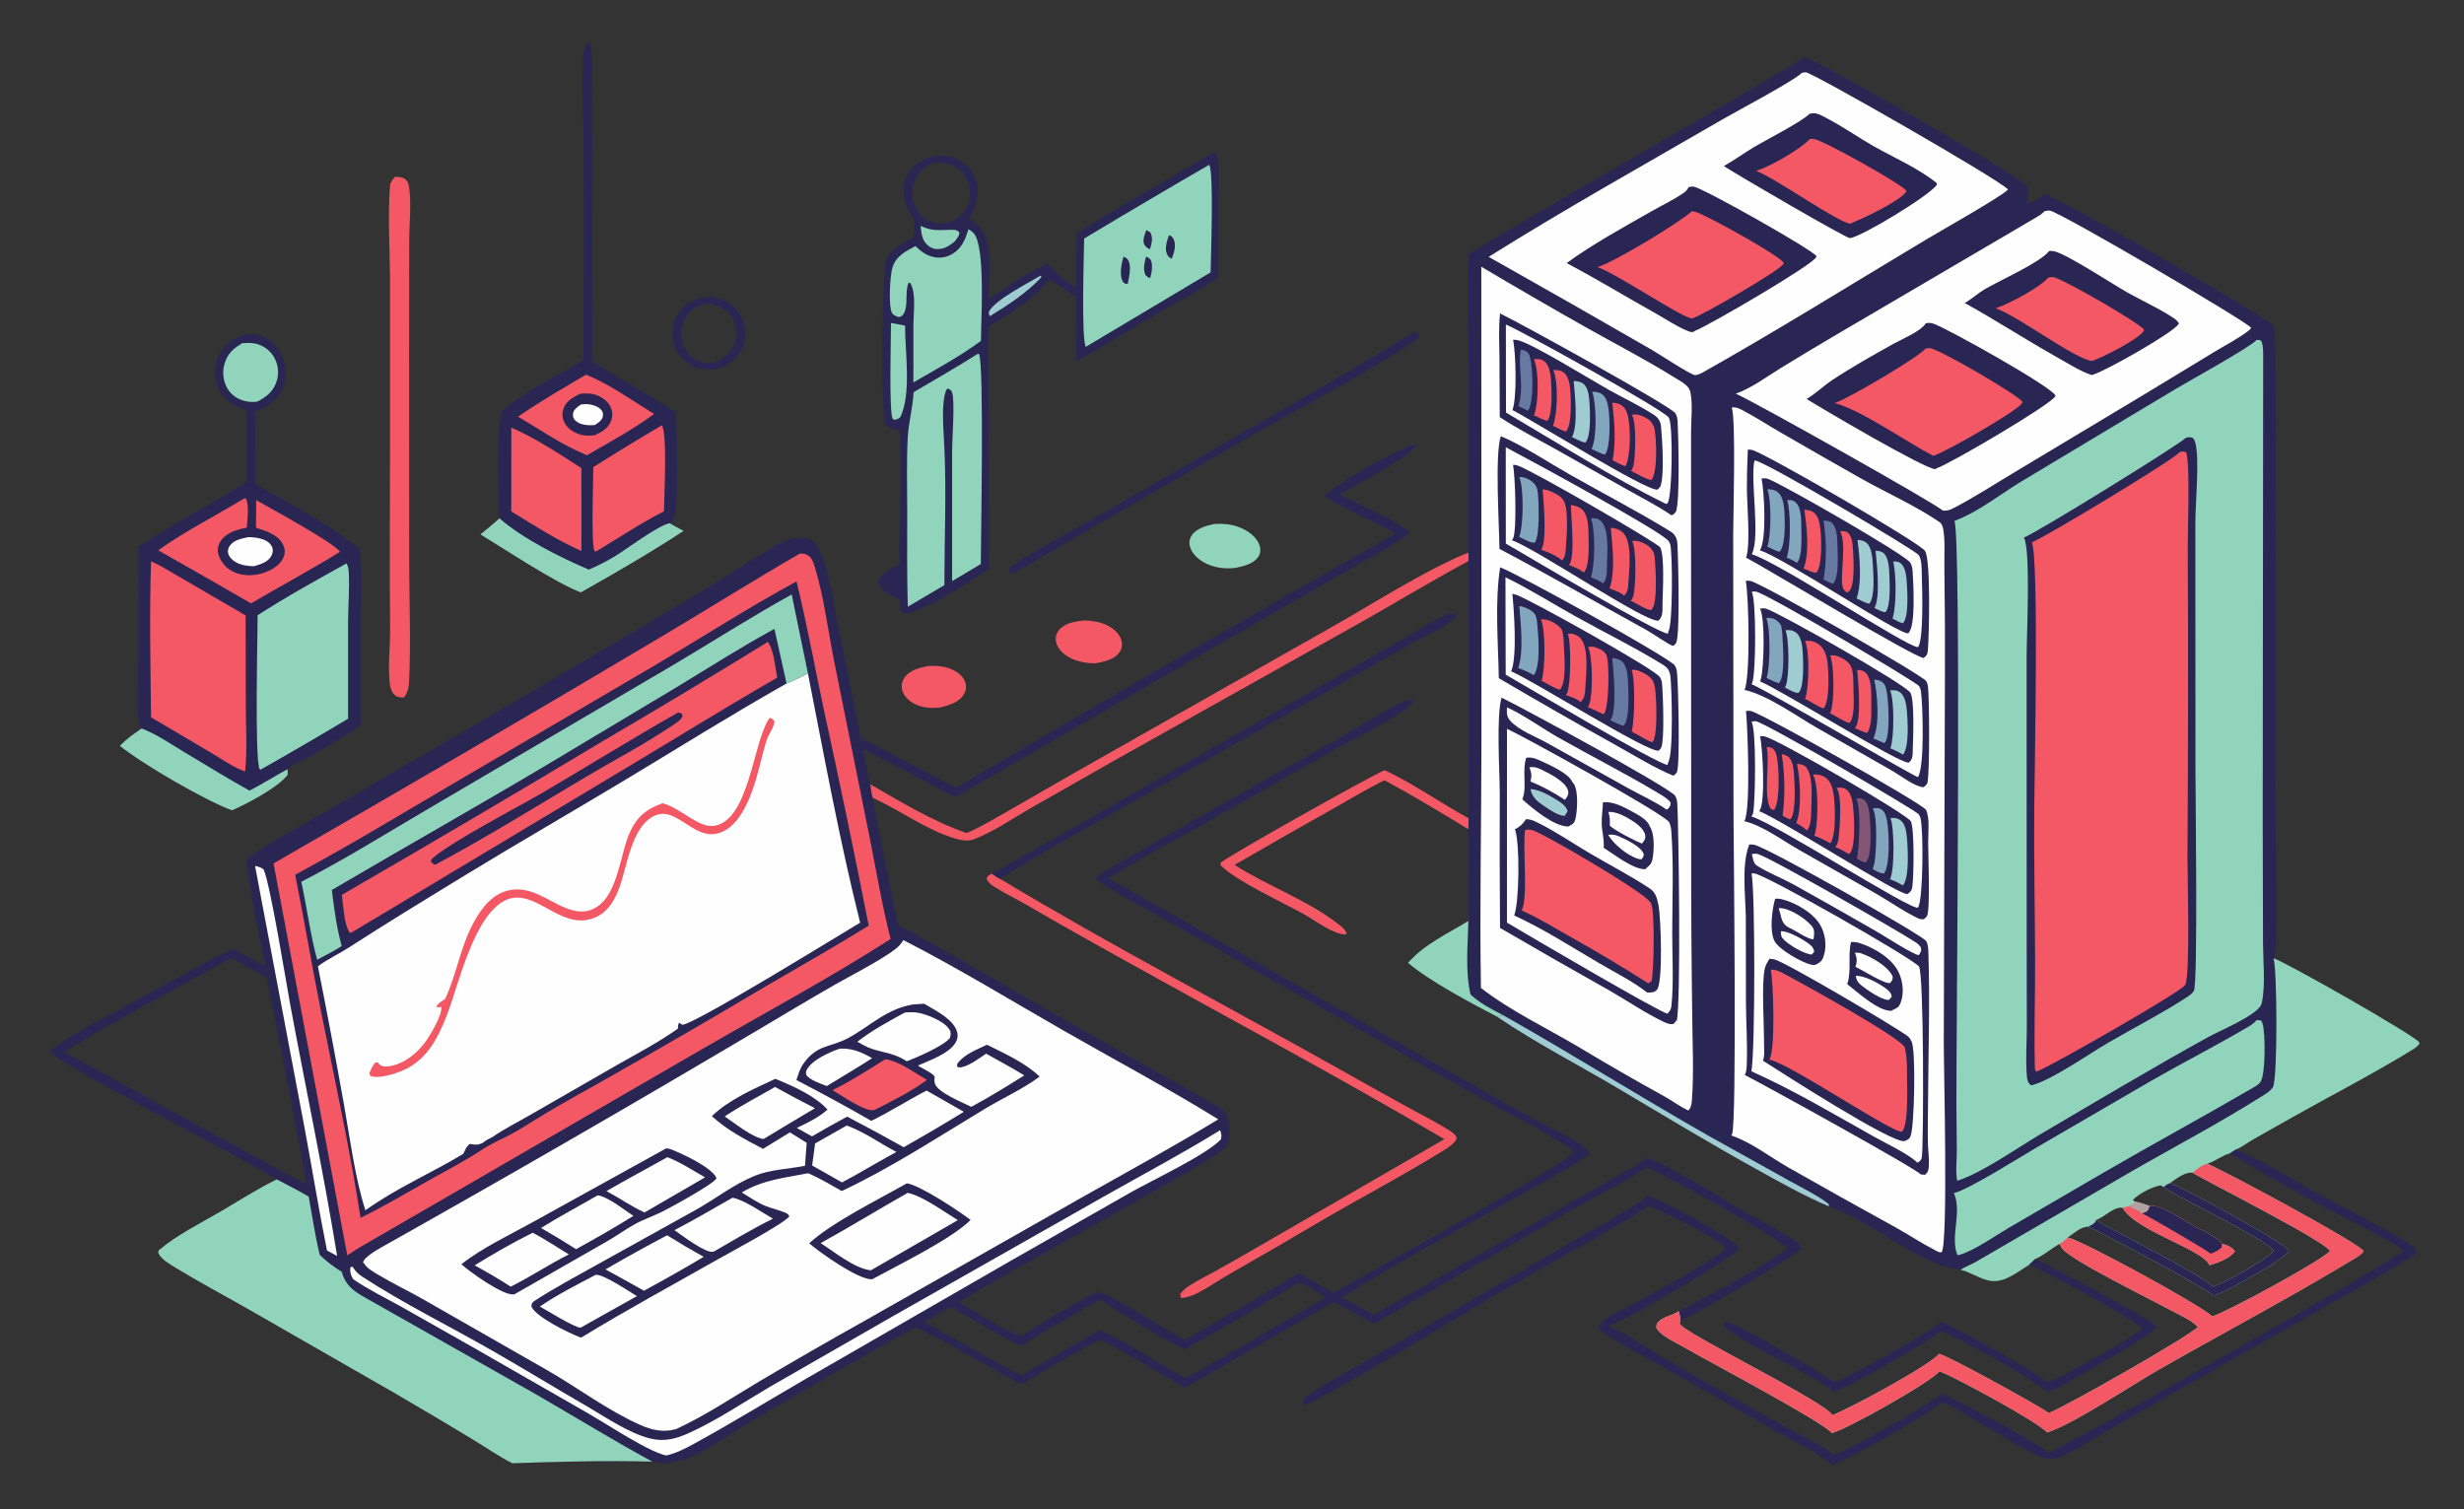 <?xml version="1.0" encoding="utf-8" ?>
<svg xmlns="http://www.w3.org/2000/svg" xmlns:xlink="http://www.w3.org/1999/xlink" width="1063" height="651">
	<rect width="100%" height="100%" fill="#333333" stroke="none"/>
	<path fill="#292654" transform="scale(0.636 0.636)" d="M996.116 172.563C1019.85 156.799 1222.27 41.71 1224.01 38.608C1239.25 44.36 1373.02 120.989 1375.22 126.739C1376.42 129.854 1375.49 134.262 1375.12 137.489C1378.08 138.069 1382.66 134.674 1385.11 133.032C1385.8 132.567 1386.32 132.086 1386.89 131.484C1396.7 133.898 1538.4 215.807 1541.58 220.495C1541.7 220.669 1541.77 220.871 1541.86 221.059C1542.84 222.968 1543.01 224.475 1543.08 226.598C1544.22 264.916 1543.74 303.463 1543.76 341.799L1543.57 540.042C1543.56 553.997 1545.21 642.749 1543.1 648.352C1542.88 648.947 1542.56 649.476 1542.2 649.996C1544.67 657.625 1545.04 731.395 1541.8 737.341C1540.22 740.237 1535.36 742.901 1532.6 744.635C1505.1 761.911 1476.14 777.248 1447.94 793.345L1340.15 856.015C1336.82 857.939 1333.05 859.284 1329.8 861.235C1327.94 860.501 1325.07 860.552 1323.02 860.074C1317.62 858.818 1311.9 856.656 1306.91 854.234C1284.39 843.304 1264.11 826.958 1240.63 818.303C1223.31 810.976 1206.87 801.63 1190.45 792.523C1159.73 775.495 1129.83 757.442 1099.66 739.498C1071.83 722.945 1042.27 707.79 1015.5 689.652C998.561 680.799 969.108 665.201 955.118 653.108C965.537 640.867 982.418 632.977 996.071 624.674L996.077 562.485L996.14 555.002L996.147 380.563L996.041 374.785L996.051 245.172C995.997 220.959 994.907 196.763 996.116 172.563Z"/>
	<path fill="#90D4BB" transform="scale(0.636 0.636)" d="M996.071 624.674C995.656 640.822 993.793 658.659 997.492 674.543C1004.12 680.715 1011.63 684.486 1019.59 688.592L1015.5 689.652C998.561 680.799 969.108 665.201 955.118 653.108C965.537 640.867 982.418 632.977 996.071 624.674Z"/>
	<path fill="#9FCCD0" transform="scale(0.636 0.636)" d="M1015.5 689.652L1019.59 688.592C1066.38 715.034 1111.9 743.624 1158.59 770.211L1214.01 801.062C1222.57 805.854 1232.66 810.632 1240.4 816.649L1240.63 818.303C1223.31 810.976 1206.87 801.63 1190.45 792.523C1159.73 775.495 1129.83 757.442 1099.66 739.498C1071.83 722.945 1042.27 707.79 1015.5 689.652Z"/>
	<path fill="#90D4BB" transform="scale(0.636 0.636)" d="M1530.58 230.684L1532.5 230.55C1533.66 231.127 1533.85 231.027 1534.25 232.251C1535.41 235.827 1535.14 240.75 1535.16 244.519L1534.85 555.808L1535.06 639.751C1535.1 651.596 1536.74 667.948 1534.41 679.319C1534.23 680.211 1534.02 681.297 1533.54 682.083C1528.98 689.54 1506.09 698.9 1497.84 703.458C1459.66 724.544 1422.05 746.995 1384.45 769.112C1368.46 778.515 1344.47 795.583 1327.62 800.942C1326.34 794.671 1327.43 786.982 1327.35 780.476Q1326.88 749.338 1327.17 718.2C1327.24 684.988 1330.32 363.095 1325.72 353.309C1341.4 347.645 1356.8 335.214 1371.12 326.582L1475.93 263.737C1484.19 258.801 1527.09 235.086 1530.58 230.684Z"/>
	<path fill="#292654" transform="scale(0.636 0.636)" d="M1482.95 296.828C1484.85 296.504 1485.86 296.362 1487.63 297.172C1488.29 298.088 1488.8 299.048 1489.1 300.142C1492.1 311.055 1489.18 341.257 1489.16 354.346L1489.23 522.642C1489.24 539.654 1490.96 667.902 1488.14 672.16C1486.85 674.112 1484.98 675.393 1483.05 676.64C1466.01 687.644 1447.64 697.07 1430.08 707.251C1417.26 714.687 1391.58 732.717 1378.45 736.022L1377.63 736.125C1375.4 734.218 1375.11 732.623 1374.86 729.702C1373.95 719.017 1374.8 707.936 1374.84 697.213L1374.74 638.232L1374.7 444.532C1374.72 431.25 1377.57 372.6 1372.84 364.605C1379.75 362.382 1474.73 303.875 1482.95 296.828Z"/>
	<path fill="#F45865" transform="scale(0.636 0.636)" d="M1478.59 306.627C1480.59 306.236 1481 305.936 1482.9 306.838C1482.95 307.02 1483.01 307.202 1483.07 307.385C1485.63 316.427 1483.96 358.424 1484 370.192Q1484.51 475.694 1483.81 581.195C1483.72 593.99 1485.83 661.477 1482.26 668.126C1480.17 672.338 1392.15 722.685 1382.48 726.402C1382.21 726.662 1381.55 726.745 1381.18 726.844C1380.25 725.593 1380.32 724.526 1380.28 723.031C1379.68 699.835 1380.53 676.392 1380.46 653.158C1380.36 618.155 1379.59 583.119 1379.87 548.121C1380.06 525.083 1383.15 376.167 1378.17 367.9C1386.92 364.657 1474.89 311.576 1478.59 306.627Z"/>
	<path fill="#FEFEFE" transform="scale(0.636 0.636)" d="M1174.7 276.407C1177.48 275.995 1179.55 276.987 1181.94 278.233C1190.76 282.833 1199.26 288.408 1207.89 293.4Q1234.85 309.006 1261.97 324.326C1279.44 334.21 1300.17 343.383 1316.42 354.689L1315.84 355.201L1316.81 355.046L1317.08 355.918C1317.55 356.744 1317.88 357.461 1318.06 358.407C1319.58 366.699 1318.77 376.997 1318.92 385.52Q1319.45 422.216 1319.28 458.916L1318.51 707.274C1318.46 723.529 1321.56 842.868 1317.09 849.361C1315.37 849.747 1314.12 848.784 1312.58 847.997C1303.41 843.303 1294.65 837.443 1285.61 832.433Q1248.88 812.259 1212.46 791.543C1200.32 784.575 1187.63 774.6 1174.35 770.214C1174.52 769.941 1174.71 769.677 1174.86 769.396C1178.29 763.284 1175.92 573.01 1175.87 550.539L1175.67 362.6C1175.67 349.789 1177.58 284.625 1174.7 276.407Z"/>
	<path fill="#292654" transform="scale(0.636 0.636)" d="M1186.55 572.833C1187.6 572.775 1188.64 572.783 1189.69 572.95C1198.16 574.312 1303.65 634.135 1306.59 638.305C1307.94 640.804 1307.97 643.547 1308.07 646.322C1309.18 679.616 1308.02 713.478 1307.83 746.821C1307.78 756.483 1307.53 766.195 1307.76 775.853C1307.88 780.931 1308.73 785.963 1308.37 791.051C1308.18 793.636 1307.82 795.159 1305.84 796.891L1302.8 796.583C1300.83 793.257 1194.9 734.864 1183.51 729.164C1184.81 726.705 1184.8 724.103 1184.89 721.38C1185.34 707.937 1184.47 694.231 1184.32 680.757L1184.22 622.22C1184.07 607.349 1181.1 586.876 1186.55 572.833Z"/>
	<path fill="#FEFEFE" transform="scale(0.636 0.636)" d="M1188.12 592.427C1188.27 592.431 1188.43 592.439 1188.58 592.437C1189.25 592.431 1189.16 592.38 1189.91 592.44C1197.39 593.03 1296.91 649.793 1301.67 655.57C1305.07 660.235 1304.87 772.811 1303.7 784.333C1303.44 786.888 1302.67 787.194 1300.77 788.696C1293.71 782.203 1279.79 775.853 1271.2 771.034C1244.07 755.805 1216.4 739.361 1188.03 726.652C1190.55 712.944 1190.65 605.342 1188.12 592.427Z"/>
	<path fill="#292654" transform="scale(0.636 0.636)" d="M1200.31 650.409C1201.45 650.383 1202.6 650.449 1203.7 650.766C1212.25 653.224 1283.97 695.545 1293.72 702.602C1294.87 703.439 1295.45 704.182 1296.1 705.452C1296.41 705.885 1296.35 705.779 1296.65 706.36C1299.69 712.352 1298.57 763.589 1296.07 770.355C1295.14 772.893 1294.1 773.037 1291.77 774.036C1282.96 775.447 1209.55 728.238 1195.83 719.454C1197.21 716.186 1196.55 711.353 1196.58 707.774C1196.67 695.401 1194.77 667.102 1197.11 656.965C1197.69 654.474 1198.89 652.501 1200.31 650.409Z"/>
	<path fill="#F45865" transform="scale(0.636 0.636)" d="M1201.27 657.755C1205.13 657.52 1208.41 659.589 1211.71 661.328C1221.29 666.383 1290.46 704.442 1292.07 710.573C1292.15 710.875 1292.2 711.182 1292.27 711.487C1293.68 717.732 1293.56 724.408 1293.59 730.784C1293.62 738.225 1294.66 763.053 1290.22 767.541C1285.05 769.593 1214.61 721.716 1200.21 718.701C1204.51 712.039 1202.79 666.981 1201.27 657.755Z"/>
	<path fill="#292654" transform="scale(0.636 0.636)" d="M1255.56 638.977C1258.19 638.75 1260.43 639.319 1262.88 640.185C1272.32 643.527 1283.68 650.359 1288.05 659.832C1290.86 665.93 1291.67 673.863 1289.22 680.196C1288.13 683.012 1287.13 683.635 1284.51 684.76L1282.95 685.649C1273.79 685.797 1260.19 673.084 1253.01 667.56C1256.06 658.438 1253.34 648.474 1255.56 638.977Z"/>
	<path fill="#FEFEFE" transform="scale(0.636 0.636)" d="M1258.21 646.322C1259.73 646.111 1261.02 646.15 1262.48 646.663C1269.65 649.172 1280.66 655.32 1283.85 662.347C1283.85 664.782 1283.65 664.848 1282.08 666.749C1278.43 667.728 1263.17 657.842 1258.62 655.831C1259.76 652.33 1259.75 649.693 1258.21 646.322Z"/>
	<path fill="#FEFEFE" transform="scale(0.636 0.636)" d="M1258.86 661.842C1265.14 661.941 1273.41 666.397 1278.49 669.982C1280.85 671.643 1282.7 673.105 1283.22 676.015L1281.43 678.181C1281.23 678.208 1281.03 678.262 1280.83 678.262C1276.27 678.262 1266.18 671.293 1262.78 668.518C1260.38 666.56 1259.21 665.013 1258.86 661.842Z"/>
	<path fill="#292654" transform="scale(0.636 0.636)" d="M1204.13 609.579C1205.64 609.451 1206.99 609.553 1208.47 609.911C1217.74 612.159 1229.76 618.964 1234.66 627.339C1238.04 633.123 1239.15 640.78 1237.41 647.248C1236.55 650.448 1235.8 652.023 1232.89 653.681C1230.93 654.789 1230.47 654.811 1228.25 654.262C1221.9 652.692 1206.91 644.218 1203.76 638.446C1200.15 631.821 1201.99 616.665 1204.13 609.579Z"/>
	<path fill="#FEFEFE" transform="scale(0.636 0.636)" d="M1206.5 616.109C1207.05 616.046 1207.4 615.975 1207.93 616.008C1214.45 616.413 1224.35 622.896 1228.54 627.631C1231.24 630.684 1230.54 632.798 1230.29 636.533L1229.75 637.227C1224.7 636.2 1219.06 631.791 1214.25 629.578C1207.77 626.6 1208.62 621.888 1206.5 616.109Z"/>
	<path fill="#FEFEFE" transform="scale(0.636 0.636)" d="M1208.08 631.623C1213.13 631.486 1222.88 637.098 1226.9 640.106C1229.04 641.712 1230.2 642.913 1230.62 645.596L1228.91 647.479C1223.57 646.997 1213.54 641.055 1209.88 637.223C1208.02 635.271 1207.98 634.117 1208.08 631.623Z"/>
	<path fill="#FEFEFE" transform="scale(0.636 0.636)" d="M1188.29 579.36C1189.55 579.129 1190.83 578.913 1192.1 579.193C1199.32 580.785 1288.44 631.883 1299.28 639.076C1300.83 640.101 1301.97 641.092 1302.98 642.674C1303.35 645.068 1303.31 645.089 1302.02 647.15L1301.53 647.887C1297.36 647.313 1277.86 634.654 1272.87 631.816Q1244.94 615.73 1216.79 600.031C1208.65 595.589 1199.37 592.022 1191.63 587.069C1189.25 585.548 1189.04 581.926 1188.29 579.36Z"/>
	<path fill="#292654" transform="scale(0.636 0.636)" d="M1184.36 482.189C1185.45 482.1 1186.55 482.082 1187.63 482.276C1194.31 483.477 1302.57 544.175 1306.41 549.247C1309.17 554.7 1307.88 565.529 1307.91 571.759C1307.95 579.452 1309.44 616.925 1307.12 621.386C1306.79 622.011 1305.59 622.929 1305.06 623.469C1302.65 623.858 1301.27 622.991 1299.13 621.922C1290.23 617.479 1281.88 611.55 1273.25 606.568L1219.3 575.88C1208.37 569.582 1195.39 559.928 1183.24 557.014C1187.69 549.237 1185.42 493.372 1184.36 482.189Z"/>
	<path fill="#FEFEFE" transform="scale(0.636 0.636)" d="M1188.03 489.538C1189.04 489.325 1190.19 489.058 1191.21 489.245C1197.59 490.403 1299.86 549.721 1301.61 552.443C1302.01 553.181 1302.44 553.936 1302.67 554.75C1304.81 562.236 1304.54 609.347 1301.21 615.303L1301.02 615.635C1296.48 617.879 1205.56 559.265 1188.04 553.8C1188.57 553.002 1189.07 552.13 1189.25 551.169C1190.64 543.349 1191.54 494.381 1188.03 489.538Z"/>
	<path fill="#292654" transform="scale(0.636 0.636)" d="M1193.92 499.336C1195.13 499.284 1196.22 499.29 1197.4 499.625C1207.91 502.615 1293.45 552.254 1296.2 557.111C1298.7 562.725 1298.15 594.317 1297.18 601.428C1296.8 604.157 1296.24 604.644 1294.17 606.264C1294.07 606.32 1293.99 606.402 1293.89 606.431C1288.92 607.788 1208.87 556.376 1193.28 550.193C1193.4 550.036 1193.54 549.891 1193.65 549.722C1197.69 543.227 1195.62 507.355 1193.92 499.336Z"/>
	<path fill="#F45865" transform="scale(0.636 0.636)" d="M1229.77 525.466C1233.1 525.061 1236.12 525.765 1238.83 527.83C1241.94 530.196 1243.35 535.445 1243.85 539.161C1244.8 546.315 1245.71 566.524 1241.53 572.02C1237.94 569.969 1234.51 568.214 1230.61 566.822C1230.94 566.048 1231.23 565.258 1231.42 564.437C1233.22 556.641 1233.71 532.098 1229.77 525.466Z"/>
	<path fill="#9FCCD0" transform="scale(0.636 0.636)" d="M1282.38 554.866C1285.1 554.704 1286.99 554.743 1289.29 556.496C1292.16 558.7 1293.03 563.545 1293.38 566.982C1294.12 574.418 1295.41 595.048 1290.8 600.603C1287.96 598.875 1285.1 597.566 1282.03 596.3C1282.1 596.153 1282.17 596.008 1282.24 595.858C1285.26 588.957 1284.91 561.108 1282.38 554.866Z"/>
	<path fill="#F45865" transform="scale(0.636 0.636)" d="M1245.68 534.451C1248.21 534.18 1250.24 533.985 1252.43 535.542C1255.62 537.815 1256.5 543.086 1256.92 546.751C1257.68 553.378 1258.94 573.497 1254.99 578.591L1254.05 579.318C1251.08 577.448 1248.31 575.807 1245 574.612C1245.08 574.488 1245.16 574.364 1245.23 574.241C1246.74 571.94 1247.07 569.616 1247.32 566.937C1247.95 560.375 1249.74 539.365 1245.68 534.451Z"/>
	<path fill="#81A6BE" transform="scale(0.636 0.636)" d="M1270.31 548.333C1272.77 548.077 1274.24 547.743 1276.44 549.192C1278.87 550.789 1279.7 554.79 1280.15 557.499C1281.37 564.928 1282.23 586.455 1277.99 592.438C1275.97 592.799 1272.09 590.448 1270.21 589.555C1270.71 588.346 1271.11 587.132 1271.38 585.852C1272.77 579.414 1273.76 553.633 1270.31 548.333Z"/>
	<path fill="#F45865" transform="scale(0.636 0.636)" d="M1218.94 518.122C1220.73 518.202 1223.54 518.705 1224.81 520.05C1229.86 525.416 1228.88 539.53 1228.68 546.511C1228.54 551.008 1228.94 560.182 1225.63 563.286C1223.45 561.185 1221.09 559.785 1218.49 558.276C1222.36 547.877 1221.13 528.857 1218.94 518.122Z"/>
	<path fill="#825674" transform="scale(0.636 0.636)" d="M1259.09 541.801C1259.42 541.737 1259.74 541.665 1260.07 541.608C1261.8 541.309 1263.29 541.573 1264.65 542.745C1267.49 545.191 1267.93 550.362 1268.25 553.858C1268.81 560.096 1269.92 579.714 1266.16 584.274L1265.74 584.97C1263.54 585.112 1261.41 583.362 1259.49 582.296Q1259.75 581.28 1259.95 580.251C1261.14 574.048 1262.46 546.693 1259.09 541.801Z"/>
	<path fill="#F45865" transform="scale(0.636 0.636)" d="M1208.57 511.59C1210.14 511.781 1212.1 512.468 1213.29 513.529C1216.3 516.224 1216.7 522.299 1216.96 526.102C1217.38 532.252 1218.46 551.16 1214.52 555.693C1212.68 555.644 1210.77 554.116 1209.18 553.189C1210.97 539.697 1210.7 525.022 1208.57 511.59Z"/>
	<path fill="#F45865" transform="scale(0.636 0.636)" d="M1198.38 506.686C1199.67 506.64 1200.84 507.009 1202.08 507.333C1204.05 508.958 1204.68 510.535 1205.22 512.987C1206.84 520.401 1207.51 543.059 1203.65 549.162C1202.48 549.52 1202.24 549.134 1201.15 548.673C1195.82 540.682 1200.69 517.109 1198.38 506.686Z"/>
	<path fill="#292654" transform="scale(0.636 0.636)" d="M1185.59 304.991C1186.62 304.881 1187.54 304.969 1188.54 305.224C1197.57 307.526 1302.44 368.285 1305.74 373.658C1309.82 379.269 1308.55 432.563 1307.65 441.704C1307.4 444.253 1306.74 444.73 1304.85 446.268C1299.38 446.597 1198.87 385.858 1184.4 378.241C1187.55 369.436 1185.02 342.176 1184.95 331.746Q1184.95 318.361 1185.59 304.991Z"/>
	<path fill="#FEFEFE" transform="scale(0.636 0.636)" d="M1190.09 312.342C1190.47 312.406 1190.86 312.477 1191.24 312.568C1200.02 314.652 1299.45 373.299 1301.5 376.531C1303.8 379.879 1303.46 386.309 1303.6 390.375C1303.89 398.378 1304.95 434.662 1300.99 438.92C1294.23 439.54 1206.84 381.515 1188.27 375.933C1194.28 364.055 1187.07 325.339 1190.09 312.342Z"/>
	<path fill="#292654" transform="scale(0.636 0.636)" d="M1194.92 324.586C1196.7 324.264 1197.99 324.354 1199.69 325.006C1209.96 328.948 1293.72 376.996 1295.82 381.762C1297.16 384.144 1297.3 386.213 1297.45 388.872C1297.9 396.445 1299.45 423.899 1294.8 429.121L1294.46 429.562C1288.2 430.848 1209.5 378.01 1193.78 373.313C1198.53 365.7 1196.74 333.703 1194.92 324.586Z"/>
	<path fill="#F45865" transform="scale(0.636 0.636)" d="M1223.87 345.821C1226.36 345.931 1228.38 346.136 1230.41 347.716C1233.21 349.902 1234.12 354.004 1234.6 357.358C1235.59 364.201 1236.28 382.997 1232.26 388.293C1230.3 388.871 1225.46 386.424 1223.37 385.644C1227.67 375.822 1225.55 356.098 1223.87 345.821Z"/>
	<path fill="#81A6BE" transform="scale(0.636 0.636)" d="M1198.84 331.935C1201.63 331.876 1203.59 332.068 1205.91 333.836C1208.88 336.106 1209.83 341.202 1210.19 344.739C1210.82 350.99 1211.39 368.978 1207.61 373.598L1206.96 374.276C1204.08 373.5 1201.47 372.06 1198.81 370.742C1201.53 363.365 1201.66 338.902 1198.84 331.935Z"/>
	<path fill="#9FCCD0" transform="scale(0.636 0.636)" d="M1259.96 366.237C1262.29 366.228 1264.62 366.822 1266.38 368.452C1269.66 371.5 1270.19 379.005 1270.41 383.246C1270.74 389.333 1272.03 404.962 1267.93 409.521C1265.15 408.961 1262 407.09 1259.37 405.915C1263.12 395.232 1261.46 377.289 1259.96 366.237Z"/>
	<path fill="#6679A0" transform="scale(0.636 0.636)" d="M1236.94 353.171C1238.58 353.108 1241.17 353.288 1242.43 354.472C1246.13 357.954 1246.24 364.881 1246.37 369.677C1246.52 375.761 1247.63 391.46 1243.41 395.922C1241.22 395.48 1238.99 394.07 1236.97 393.085C1239.15 380.266 1238.98 365.986 1236.94 353.171Z"/>
	<path fill="#9FCCD0" transform="scale(0.636 0.636)" d="M1284.17 380.934C1286.12 380.735 1287.78 380.822 1289.36 382.133C1292.56 384.774 1293.15 390.932 1293.39 394.786C1293.79 401.147 1294.98 418.047 1290.83 422.744C1288.48 422.348 1285.9 420.627 1283.74 419.55C1286.53 410.996 1286.35 389.357 1284.17 380.934Z"/>
	<path fill="#9FCCD0" transform="scale(0.636 0.636)" d="M1272.24 373.586C1274.29 373.577 1276.53 373.98 1278.03 375.503C1281.13 378.657 1281.42 385.502 1281.59 389.696C1281.82 395.419 1282.68 411.179 1278.93 415.239C1277.22 415.421 1273.33 413.241 1271.49 412.492C1275.67 404.438 1273.12 382.693 1272.24 373.586Z"/>
	<path fill="#81A6BE" transform="scale(0.636 0.636)" d="M1212.28 339.285C1212.45 339.268 1212.62 339.247 1212.79 339.232C1214.86 339.059 1216.47 339.293 1218.04 340.762C1222.09 344.549 1221.83 353.197 1221.86 358.392C1221.89 363.868 1222.77 377.788 1218.85 381.758C1216.71 380.253 1214.31 379.258 1211.94 378.171C1214.87 370.302 1214.72 346.88 1212.28 339.285Z"/>
	<path fill="#F45865" transform="scale(0.636 0.636)" d="M1248.22 360.517C1248.5 360.472 1248.77 360.422 1249.04 360.381C1250.52 360.162 1252.29 360.355 1253.45 361.337C1256.34 363.776 1256.69 369.159 1256.92 372.69C1257.31 378.576 1258.33 396.379 1254.68 400.543C1254.11 401.577 1253.74 401.478 1252.68 401.91C1252.02 401.202 1250.93 400.324 1250.43 399.522C1247.21 394.287 1253.16 368.682 1248.22 360.517Z"/>
	<path fill="#292654" transform="scale(0.636 0.636)" d="M1184.19 393.994C1185.3 393.89 1186.35 393.839 1187.45 394.085C1195.64 395.909 1303.95 457.846 1306.64 462.066C1307.29 463.249 1307.65 464.534 1307.81 465.871C1308.77 473.988 1309.03 527.086 1307.29 531.401C1307.06 531.963 1306 532.911 1305.57 533.415L1304.74 533.994C1298.45 533.44 1289.62 526.362 1283.96 523.089L1232.46 493.664C1218.76 485.81 1198.42 471.156 1183.33 468.008C1187.37 459.496 1186.31 404.762 1184.19 393.994Z"/>
	<path fill="#FEFEFE" transform="scale(0.636 0.636)" d="M1188.28 401.344C1189.26 401.227 1190.3 401.111 1191.26 401.331C1199.7 403.251 1299.91 462.682 1301.74 465.363Q1302.25 466.225 1302.58 467.171Q1302.91 468.118 1303.04 469.111C1304.3 478.502 1305.6 520.518 1300.96 527.111C1299.05 527.187 1201.93 470.123 1188.16 464.092C1188.38 463.603 1188.44 463.502 1188.64 462.937C1191.11 455.944 1191.39 407.947 1188.28 401.344Z"/>
	<path fill="#292654" transform="scale(0.636 0.636)" d="M1193.84 412.776C1194.02 412.767 1194.2 412.768 1194.38 412.749C1195.65 412.616 1196.73 412.465 1197.99 412.867C1207.19 415.81 1293.01 464.476 1295.94 469.998C1298.8 475.769 1297.69 501.61 1297.45 509.164C1297.33 512.751 1297.5 514.772 1294.79 517.312C1288.11 518.065 1208.79 468.373 1193.9 462.216C1194.15 461.58 1194.21 461.482 1194.38 460.875C1196.59 453.236 1197.44 419.488 1193.84 412.776Z"/>
	<path fill="#F45865" transform="scale(0.636 0.636)" d="M1241.42 444.626C1242.6 444.465 1243.77 444.401 1244.94 444.687C1248.64 445.591 1253.02 447.922 1255.07 451.207C1257.61 454.613 1257.14 464.333 1257.27 468.723C1257.41 474.116 1258.25 486.478 1254.56 490.365C1251.37 489.892 1244.63 485.182 1241.29 483.779C1241.52 483.307 1241.74 482.848 1241.92 482.358C1244.33 475.918 1244.23 450.886 1241.42 444.626Z"/>
	<path fill="#F45865" transform="scale(0.636 0.636)" d="M1224.39 434.826C1227.8 434.281 1230.84 435.042 1233.7 437.032C1237.3 439.541 1239.05 444.629 1239.57 448.829C1240.44 455.838 1241.33 474.965 1237.03 480.566C1233.06 479.391 1228.34 475.842 1224.36 474.018C1224.5 473.684 1224.65 473.351 1224.76 473.003C1227.03 465.663 1227.65 441.695 1224.39 434.826Z"/>
	<path fill="#9FCCD0" transform="scale(0.636 0.636)" d="M1211.07 427.475C1213.95 427.182 1216.26 427.399 1218.61 429.331C1221.84 431.983 1222.62 438.544 1222.83 442.472C1223.15 448.593 1224 465.551 1220.03 469.952C1217.84 470.439 1212.82 467.358 1210.74 466.354C1211.05 465.857 1211.27 465.382 1211.47 464.826C1213.76 458.516 1213.69 432.799 1211.07 427.475Z"/>
	<path fill="#81A6BE" transform="scale(0.636 0.636)" d="M1198.12 419.309C1199.23 419.142 1200.34 419.008 1201.45 419.246C1204.37 419.867 1206.47 421.577 1208.09 424.009C1208.61 426.22 1208.92 428.368 1209.02 430.636C1209.31 437.043 1211.2 458.487 1206.7 463.417C1203.94 462.789 1200.91 461.025 1198.3 459.859C1200.87 452.575 1201 425.633 1198.12 419.309Z"/>
	<path fill="#9FCCD0" transform="scale(0.636 0.636)" d="M1282.06 468.307C1284.81 468.038 1287.02 468.075 1289.27 469.947C1292.14 472.341 1293.09 477.865 1293.41 481.42C1294.05 488.356 1295.24 506.576 1290.84 511.875C1288.06 510.131 1285.32 508.811 1282.28 507.56C1282.34 507.421 1282.39 507.284 1282.44 507.144C1284.88 500.19 1285.04 474.267 1282.06 468.307Z"/>
	<path fill="#F45865" transform="scale(0.636 0.636)" d="M1259.78 454.428C1262 454.413 1264.23 454.855 1265.8 456.561C1269.74 460.837 1269.32 470.649 1269.31 476.212C1269.31 481.51 1270.07 493.412 1266.24 497.226C1263.5 496.187 1260.82 495.041 1258.14 493.874C1258.31 493.682 1258.49 493.499 1258.65 493.299C1262.72 488.275 1260.46 461.406 1259.78 454.428Z"/>
	<path fill="#81A6BE" transform="scale(0.636 0.636)" d="M1271.33 460.962C1273.1 461.125 1275.08 461.475 1276.56 462.521C1278.89 464.177 1279.39 466.748 1279.87 469.39C1281.03 475.782 1282.28 498.422 1278.79 503.431L1278.22 504.025C1275.68 503.064 1273.22 502.002 1270.75 500.901C1275.19 491.543 1273.56 470.887 1271.33 460.962Z"/>
	<path fill="#FEFEFE" transform="scale(0.636 0.636)" d="M1004.8 180.929Q1040.7 202.252 1077.07 222.768C1096.6 233.729 1116.61 244.069 1135.62 255.921C1138.67 257.827 1144.43 260.755 1145.92 264.038C1146.28 264.825 1146.54 265.567 1146.7 266.418C1148.29 274.549 1147.1 284.623 1147.08 293.012L1147.09 350.521L1147.18 575.464Q1147.08 631.662 1147.86 687.852C1147.98 706.914 1149.08 726.849 1147.7 745.819C1147.51 748.418 1147.26 750.628 1145.72 752.811L1145.12 753.206C1139.74 750.735 1134.33 746.642 1129.03 743.705Q1099.31 727.33 1070.24 709.83C1048.86 697.205 1024.01 685.311 1004.55 670.107C1003.61 614.421 1004.87 558.533 1004.89 502.82L1004.8 180.929Z"/>
	<path fill="#292654" transform="scale(0.636 0.636)" d="M1018.54 473.2C1031.91 479.623 1131.95 533.854 1136.29 539.769C1136.38 539.921 1136.47 540.069 1136.55 540.224C1137.43 541.948 1137.65 543.477 1137.76 545.386C1138.64 560.16 1140.38 683.252 1137.24 692.856L1137.02 692.19L1135.97 693.813L1134.95 694.628C1132.6 694.885 1130.74 694.163 1128.66 693.177C1116.14 687.253 1104 678.91 1091.93 671.996Q1054.55 650.995 1017.5 629.41Q1017.14 583.532 1017.32 537.653C1017.26 522.825 1014.88 485.953 1018.54 473.2Z"/>
	<path fill="#FEFEFE" transform="scale(0.636 0.636)" d="M1022.21 494.334C1034.17 499.799 1128.32 551.85 1132.22 557.631C1133.09 559.711 1133.52 561.459 1133.69 563.709C1135.35 586.543 1134.35 610.248 1134.31 633.162C1134.28 649.33 1135.42 666.596 1133.73 682.607C1133.57 684.103 1133.06 685.218 1132.08 686.353L1131.13 687.592C1125.8 686.737 1034.19 632.992 1022.2 625.801L1022.21 494.334Z"/>
	<path fill="#292654" transform="scale(0.636 0.636)" d="M1035.1 555.65C1037.77 555.565 1040.17 556.609 1042.52 557.75C1054.86 563.745 1066.64 571.887 1078.49 578.859C1091.93 586.772 1106.07 594.047 1119.08 602.649C1123.16 605.353 1124.1 609.527 1125 614.096C1126.67 622.645 1128.09 666.221 1124.03 671.256C1122.28 673.432 1119.89 673.156 1117.41 673.282C1107.48 665.586 1095.29 659.516 1084.43 653.144C1065.78 642.203 1046.73 629.931 1027.11 620.98C1030.6 612.103 1031.07 571.226 1027.6 562.468C1030.76 561.026 1033.33 558.606 1035.1 555.65Z"/>
	<path fill="#F45865" transform="scale(0.636 0.636)" d="M1034.5 562.986C1036.45 562.647 1037.98 562.558 1039.86 563.229C1049.66 566.724 1116.44 605.981 1119.4 612.02C1119.71 612.427 1119.83 612.527 1120.04 612.956C1122.62 618.126 1121.83 660.29 1120.33 665.265C1120.07 666.102 1118.7 666.524 1117.93 666.937Q1092.76 650.844 1066.68 636.268C1055.38 629.823 1044.01 622.945 1032.19 617.504C1036.75 608.553 1032.71 576.198 1034.5 562.986Z"/>
	<path fill="#292654" transform="scale(0.636 0.636)" d="M1035.25 513.996C1039.35 513.372 1042.11 514.716 1045.75 516.368C1051.13 518.813 1064.38 524.789 1066.47 530.34C1066.88 530.776 1067.26 531.213 1067.59 531.719C1070.73 536.553 1070.02 550.265 1068.57 555.734C1067.88 558.378 1067.07 558.741 1064.84 560.084L1063.72 560.658C1053.87 560.421 1039.79 548.65 1032.62 542.152C1036 534.44 1032.32 523.197 1035.25 513.996Z"/>
	<path fill="#FEFEFE" transform="scale(0.636 0.636)" d="M1037.39 520.482C1037.58 520.451 1037.78 520.411 1037.97 520.389C1038.28 520.356 1038.6 520.344 1038.91 520.319C1041.67 520.096 1044 521.272 1046.43 522.453C1051.62 524.976 1062.1 530.362 1063.64 536.243C1064.26 538.586 1063.33 540.003 1062.13 541.844L1061.44 542.5C1054.13 537.67 1046.3 533.353 1038.16 530.131C1039.13 526.486 1038.91 523.896 1037.39 520.482Z"/>
	<path fill="#9FCCD0" transform="scale(0.636 0.636)" d="M1038.11 535.237C1043.54 535.336 1050.82 539.367 1055.42 542.23C1058.45 544.117 1062.49 546.625 1063.33 550.302L1061.97 552.455L1061.36 553.435C1057.06 553.261 1051.9 549.751 1048.37 547.38C1043.45 544.073 1039.31 541.308 1038.11 535.237Z"/>
	<path fill="#292654" transform="scale(0.636 0.636)" d="M1087.28 544.246C1094.04 543.301 1101.62 547.491 1107.49 550.694C1111.23 552.737 1117.73 556.154 1119.02 560.476C1122.27 565.172 1122 574.593 1121.32 580.051C1120.83 584.006 1120.47 585.878 1117.27 588.355C1116.94 588.929 1116.24 589.258 1115.71 589.629C1107.22 589.406 1094.91 579.476 1087.76 575.023C1088.41 570.251 1086.61 563.89 1086.48 558.805C1086.36 554.024 1087.16 549.464 1087.27 544.724L1087.28 544.246Z"/>
	<path fill="#FEFEFE" transform="scale(0.636 0.636)" d="M1090.99 550.773C1096.26 550.377 1101.88 553.472 1106.27 556.121C1109.83 558.27 1115.17 562.065 1115.96 566.471C1116.42 569.044 1115.25 570.308 1113.79 572.17C1109.88 570.782 1093.63 562.518 1091.94 559.853C1092.1 556.846 1092.1 554.4 1091.21 551.496L1090.99 550.773Z"/>
	<path fill="#FEFEFE" transform="scale(0.636 0.636)" d="M1090.83 566.276C1094.17 565.82 1096.08 566.327 1099.07 567.694C1103.5 569.713 1113.52 574.456 1114.93 579.318C1115.28 580.538 1114.34 581.534 1113.76 582.606C1112.79 583.02 1112.28 582.869 1111.26 582.566C1103.91 580.379 1094.71 572.758 1090.83 566.276Z"/>
	<path fill="#FEFEFE" transform="scale(0.636 0.636)" d="M1022.2 479.804C1032.7 484.42 1046.39 494.211 1057.03 500.25C1079.37 512.925 1102.43 524.541 1124.44 537.756C1127.5 539.592 1131.04 541.448 1133.19 544.349C1133.26 546.545 1132.85 546.772 1131.64 548.52L1130.46 549.135C1122.41 543.49 1113.07 539.458 1104.47 534.668L1049.1 503.773C1041.47 499.559 1030.5 495.511 1024.64 489.093C1021.86 486.046 1022.07 483.723 1022.2 479.804Z"/>
	<path fill="#292654" transform="scale(0.636 0.636)" d="M1017.6 384.813C1029.66 389.271 1131.82 445.703 1136.02 451.339C1137.32 453.35 1137.46 455.126 1137.67 457.459C1138.42 465.941 1139.65 518.716 1137.52 523.705C1137.28 524.268 1136.37 525.105 1135.95 525.61L1134.82 526.091C1121.75 520.636 1108.96 512.601 1096.57 505.739Q1056.35 483.348 1016.67 460.02C1016.28 435.961 1013.86 408.43 1017.6 384.813Z"/>
	<path fill="#FEFEFE" transform="scale(0.636 0.636)" d="M1021.19 391.577C1037.56 399.531 1053.41 409.604 1069.37 418.457C1087.84 428.701 1106.97 438.152 1125.03 449.079C1127.49 450.569 1130.31 451.999 1131.86 454.484C1132.41 455.792 1132.88 457.083 1133.06 458.502C1134 466.286 1135.29 512.243 1131.47 517.325L1131.18 518.908C1123.52 517.904 1035.99 465.997 1021.35 457.625L1021.19 391.577Z"/>
	<path fill="#292654" transform="scale(0.636 0.636)" d="M1025.88 402.809C1026.86 402.995 1027.86 403.216 1028.8 403.558C1038.73 407.164 1123.63 454.501 1125.98 459.347C1126.76 460.743 1127.23 461.854 1127.38 463.485C1128.05 470.614 1129.17 501.811 1126.9 507.024C1126.63 507.661 1125.62 508.583 1125.15 509.154C1118.06 510.927 1039.94 461.527 1025.06 455.391C1029.26 445.459 1027.01 414.283 1025.88 402.809Z"/>
	<path fill="#F45865" transform="scale(0.636 0.636)" d="M1106.76 454.419C1108.37 454.271 1109.8 454.329 1111.32 454.917C1114.93 456.318 1119.84 458.724 1121.47 462.446C1122.48 464.745 1122.73 467.174 1122.96 469.655C1123.54 475.796 1124.59 498.994 1120.91 503.435C1116.94 502.48 1110.67 498.043 1106.81 496.168C1108.88 488.638 1109.3 460.87 1106.76 454.419Z"/>
	<path fill="#F45865" transform="scale(0.636 0.636)" d="M1045.3 420.083C1046.54 420.066 1047.84 420.084 1049.06 420.381C1052.83 421.302 1057.6 424.053 1059.58 427.463C1060.68 430.978 1060.66 435.156 1060.84 438.835C1061.17 445.693 1062.72 462.779 1058.03 467.928C1054 466.656 1049.52 463.698 1045.7 461.771C1048.3 453.531 1048.41 427.876 1045.3 420.083Z"/>
	<path fill="#81A6BE" transform="scale(0.636 0.636)" d="M1030.59 411.105C1031.62 411.204 1032.42 411.395 1033.41 411.729C1036.43 412.75 1040.19 414.476 1041.65 417.464C1042.41 419.775 1042.65 422.103 1042.87 424.517C1043.57 432.086 1045.13 452.25 1040.34 457.989C1036.99 455.885 1033.5 454.503 1029.82 453.08C1033.77 441.468 1031.48 423.404 1030.59 411.105Z"/>
	<path fill="#F45865" transform="scale(0.636 0.636)" d="M1077.22 438.891C1078.88 438.583 1080.31 438.512 1081.94 438.98C1084.83 439.814 1088.13 441.487 1089.65 444.168C1089.79 444.575 1089.92 444.984 1090.02 445.398C1091.71 451.836 1091.41 478.628 1088.29 483.847L1087.52 484.503C1084.1 482.696 1080.78 481.092 1077.13 479.789C1077.47 479.178 1077.75 478.573 1077.99 477.92C1080.61 470.895 1080.49 445.44 1077.22 438.891Z"/>
	<path fill="#F45865" transform="scale(0.636 0.636)" d="M1063.42 429.905C1064 429.841 1064.59 429.785 1065.18 429.784C1067.65 429.782 1070.52 431.197 1072.16 433.025C1077.84 439.378 1075.99 457.207 1075.45 465.059C1075.16 469.22 1075.38 473.341 1072.09 476.218C1069.58 473.763 1065.34 472.574 1062.11 471.47C1062.51 471.01 1062.82 470.637 1063.07 470.068C1065.6 464.075 1065.85 435.493 1063.42 429.905Z"/>
	<path fill="#6679A0" transform="scale(0.636 0.636)" d="M1093.65 446.262C1096.13 446.586 1098.29 447.027 1100.26 448.679C1103.51 451.403 1104.16 458.222 1104.31 462.195C1104.54 468.718 1105.78 487.535 1101.36 492.279C1098.51 491.798 1095.01 489.785 1092.34 488.602C1097.19 482.221 1094.34 454.34 1093.65 446.262Z"/>
	<path fill="#292654" transform="scale(0.636 0.636)" d="M1018.01 295.86C1033.49 302.384 1050.25 313.628 1065.13 322.064C1087.54 334.765 1110.75 346.765 1132.68 360.212C1134.18 361.133 1135.13 361.835 1136.13 363.313C1137.72 365.539 1137.81 368.068 1137.93 370.703C1138.37 380.836 1139.66 430.04 1137.03 435.99C1136.79 436.531 1135.71 437.432 1135.27 437.91C1135.05 437.953 1134.83 438.1 1134.62 438.04C1131.9 437.277 1120.33 429.248 1116.72 427.274C1083.46 409.075 1050.66 389.934 1017.1 372.329C1016.94 355.192 1013.92 308.52 1018.01 295.86Z"/>
	<path fill="#FEFEFE" transform="scale(0.636 0.636)" d="M1021.4 303.382C1035.69 310.856 1127.76 360.812 1131.78 366.969C1132.34 367.77 1132.76 368.541 1133 369.507C1134.56 375.961 1134.74 424.081 1131.71 428.317L1131.43 429.804C1124.42 429.681 1034.78 376.47 1021.43 368.693L1021.4 303.382Z"/>
	<path fill="#292654" transform="scale(0.636 0.636)" d="M1026.33 315.318C1027.32 315.298 1028.39 315.415 1029.33 315.708C1038.46 318.53 1124.38 368.308 1126.08 371.238C1129.32 376.395 1127.87 401.686 1127.72 409.101C1127.63 413.399 1128.32 417.857 1125.09 420.961C1117.11 423.131 1041.49 371.786 1025.48 366.438C1025.73 366.146 1026.06 365.826 1026.25 365.477C1029.14 360.358 1027.74 321.848 1026.33 315.318Z"/>
	<path fill="#F45865" transform="scale(0.636 0.636)" d="M1046.39 331.929C1048.25 331.942 1050.41 332.652 1052.12 333.38C1055.51 334.823 1059.65 336.939 1061.13 340.499C1064 347.336 1062.75 363.642 1062.16 371.322C1061.92 374.337 1061.93 378.012 1059.46 380.131C1055.82 376.746 1050.04 374.603 1045.43 372.85C1049.52 367.866 1047.02 338.798 1046.39 331.929Z"/>
	<path fill="#F45865" transform="scale(0.636 0.636)" d="M1107.13 367.043C1107.29 367.025 1107.44 367.008 1107.59 366.987C1109.07 366.782 1110.35 366.753 1111.79 367.211C1115.12 368.27 1119.39 370.384 1121 373.621C1122.08 375.279 1122.35 376.893 1122.51 378.822C1123.02 384.994 1124.45 408.496 1120.76 412.801L1120.15 413.855C1115.98 413.471 1110.31 409.247 1106.25 407.588C1107.09 406.483 1107.55 405.518 1107.91 404.17C1109.63 397.905 1110.13 372.274 1107.13 367.043Z"/>
	<path fill="#F45865" transform="scale(0.636 0.636)" d="M1092.62 358.066C1095.64 358.059 1099.17 359.362 1101.22 361.613C1107.31 368.281 1105.13 386.446 1104.59 394.867C1104.35 398.558 1104.46 401.542 1101.61 404.052C1099.34 401.643 1094.89 400.395 1091.83 399.183C1095.86 387.269 1093.76 370.385 1092.62 358.066Z"/>
	<path fill="#81A6BE" transform="scale(0.636 0.636)" d="M1030.56 323.602C1031.23 323.586 1031.86 323.577 1032.53 323.669C1035.78 324.117 1039.21 326.143 1041.24 328.685C1042.54 330.362 1042.87 332.242 1043.11 334.305C1043.83 340.514 1044.67 363.553 1041.04 368.091C1038.22 368.403 1033.03 365.348 1030.44 364.155C1030.52 363.959 1030.6 363.764 1030.68 363.565C1033.51 355.753 1033.67 330.619 1030.56 323.602Z"/>
	<path fill="#F45865" transform="scale(0.636 0.636)" d="M1065.55 342.549C1068.3 342.774 1071.32 343.841 1073.33 345.776C1077.29 349.585 1077.44 357.543 1077.51 362.638C1077.59 368.499 1078.5 384.048 1074.36 388.298C1071.21 385.942 1067.78 384.609 1064.15 383.142C1064.28 383.029 1064.41 382.932 1064.52 382.802C1068.58 377.746 1065.61 350.172 1065.55 342.549Z"/>
	<path fill="#6679A0" transform="scale(0.636 0.636)" d="M1079.25 351.52C1081.98 351.376 1084.11 351.578 1086.14 353.606C1091.57 359.01 1090.31 375.299 1090.07 382.505C1089.94 386.344 1090.35 392.89 1087.39 395.649C1084.76 393.909 1082.09 392.766 1079.16 391.604C1082.04 382.819 1082.17 360.034 1079.25 351.52Z"/>
	<path fill="#292654" transform="scale(0.636 0.636)" d="M1017.52 212.612C1031.04 219.063 1133.33 275.462 1136.39 280.27C1137.71 282.179 1137.85 284.134 1137.98 286.371C1138.55 296.164 1139.55 340.485 1136.87 346.967C1136.63 347.559 1135.46 348.578 1134.99 349.106L1133.64 349.442C1124.25 343.023 1113.99 337.838 1104.09 332.26L1054.59 304.327C1042.09 297.372 1029.26 290.792 1017.31 282.919L1017.12 243.342C1017.02 233.085 1016.44 222.838 1017.52 212.612Z"/>
	<path fill="#FEFEFE" transform="scale(0.636 0.636)" d="M1021.47 220.107C1034.43 225.637 1128.97 278.367 1131.91 283.193C1132.12 283.657 1132.19 283.773 1132.38 284.308C1134.78 290.941 1134.36 334.907 1131.36 340.938L1131.09 341.442L1130.03 341.75C1093.97 324.096 1056.34 300.317 1021.55 279.83L1021.47 220.107Z"/>
	<path fill="#292654" transform="scale(0.636 0.636)" d="M1026.36 230.455C1027.74 230.374 1029.01 230.561 1030.34 230.945C1040.91 233.98 1078.15 257.03 1091.28 264.424C1100.69 269.717 1110.63 274.357 1119.77 280.055C1121.93 281.401 1124.15 282.618 1125.37 284.922C1126.45 286.677 1126.63 288.342 1126.81 290.353C1127.53 298.465 1129.1 322.584 1126.33 329.799C1126.1 330.388 1124.97 331.422 1124.53 331.954C1124.42 331.998 1124.31 332.061 1124.2 332.085C1117.22 333.536 1037.89 284.057 1025.91 278.158C1029.07 270.086 1028.29 239.748 1026.36 230.455Z"/>
	<path fill="#F45865" transform="scale(0.636 0.636)" d="M1106.85 281.293C1107 281.277 1107.16 281.256 1107.31 281.244C1107.56 281.224 1107.82 281.22 1108.07 281.197C1110.44 280.989 1111.99 281.4 1114.15 282.306C1116.8 283.416 1119.9 285.167 1121.05 287.905C1121.69 288.871 1122.11 289.842 1122.31 290.986C1123.62 298.434 1124.5 319.045 1120.4 325.422C1118.09 326.188 1109.04 320.509 1106.36 319.397C1107.43 317.951 1107.9 316.467 1108.21 314.705C1109.3 308.49 1110.22 286.064 1106.85 281.293Z"/>
	<path fill="#F45865" transform="scale(0.636 0.636)" d="M1093.68 273.143C1095.43 273.24 1096.99 273.446 1098.6 274.195C1101.32 275.465 1102.78 277.418 1103.72 280.239C1106.3 288.009 1106.37 308.789 1102.71 316.038C1101.44 316.454 1095.28 312.92 1093.89 312.219C1096.2 299.84 1095.09 285.595 1093.68 273.143Z"/>
	<path fill="#81A6BE" transform="scale(0.636 0.636)" d="M1080.06 265.778C1082.69 265.69 1084.7 265.957 1086.9 267.575C1089.85 269.752 1090.66 274.3 1091.13 277.734C1092.01 284.295 1092.63 303.194 1088.72 308.28C1087.1 308.406 1081.61 305.32 1079.6 304.601C1083.4 296.738 1082.88 273.966 1080.06 265.778Z"/>
	<path fill="#9FCCD0" transform="scale(0.636 0.636)" d="M1067.45 258.443C1069.81 258.477 1072.18 258.863 1074.1 260.358C1077.24 262.805 1077.91 268.952 1078.15 272.625C1078.54 278.818 1079.47 295.588 1075.49 300.119C1073.2 300.291 1068.7 297.415 1066.27 296.487C1070.73 288.598 1068.18 267.228 1067.45 258.443Z"/>
	<path fill="#F45865" transform="scale(0.636 0.636)" d="M1040.46 243.669C1040.6 243.654 1040.73 243.635 1040.86 243.624C1041.08 243.606 1041.31 243.598 1041.53 243.582C1043.87 243.419 1045.58 243.585 1047.53 245.048C1050.6 247.354 1051.54 252.455 1051.91 256.086C1052.52 262.224 1053.39 280.904 1049.63 285.427C1047 285.061 1043.06 282.716 1040.44 281.704C1040.62 281.322 1040.76 281.069 1040.89 280.684C1043.63 272.76 1044.03 251.159 1040.46 243.669Z"/>
	<path fill="#F45865" transform="scale(0.636 0.636)" d="M1053.63 251.058C1053.8 251.052 1053.97 251.048 1054.14 251.04C1056.73 250.921 1058.63 251.113 1060.78 252.706C1063.82 254.953 1064.76 260.252 1065.07 263.809C1065.64 270.409 1066.48 287.791 1062.25 292.771C1059.51 292.117 1056.07 289.968 1053.39 288.824C1053.46 288.664 1053.53 288.506 1053.59 288.343C1056.49 280.291 1057.18 258.975 1053.63 251.058Z"/>
	<path fill="#6679A0" transform="scale(0.636 0.636)" d="M1031.63 237.179C1032.78 237.376 1034.01 237.578 1035.03 238.173C1036.65 239.111 1037.39 240.45 1037.85 242.204C1039.81 249.63 1040.63 271.893 1036.62 278.482C1036.01 278.631 1031.09 275.906 1029.98 275.459C1034.22 261.813 1029.33 249.586 1031.63 237.179Z"/>
	<path fill="#FEFEFE" transform="scale(0.636 0.636)" d="M1222.28 49.401C1223.18 49.22 1224.12 49.04 1225.03 49.084C1229.58 49.3 1355.88 121.618 1362.05 128.5C1362.02 128.554 1361.99 128.615 1361.95 128.663C1358.28 132.924 1314.8 157.534 1306.68 162.394C1256.4 192.473 1206.45 223.669 1155.41 252.414C1153.45 253.52 1151.97 254.249 1149.67 254.452C1145.86 253.672 1125.23 240.036 1120.33 237.213Q1065.23 205.431 1009.79 174.227C1061.54 141.78 1115.28 111.783 1168.15 81.133C1178.17 75.322 1216.76 54.976 1222.28 49.401Z"/>
	<path fill="#292654" transform="scale(0.636 0.636)" d="M1145.37 126.974C1146.5 126.693 1147.71 126.429 1148.89 126.603C1155.31 127.557 1228.77 169.015 1232.18 173.724C1232.11 173.94 1232.05 174.16 1231.97 174.372C1230.1 179.435 1159.16 220.783 1149.72 224.406C1149.57 224.543 1149.44 224.713 1149.26 224.818C1147.88 225.635 1146.54 225.148 1145.19 224.627C1137.62 221.695 1129.82 216.339 1122.7 212.364C1102.68 201.195 1082.94 189.121 1062.68 178.46C1080.72 165.324 1101.05 154.278 1120.47 143.191C1127.44 139.214 1135.13 135.588 1141.72 131.052C1143.39 129.898 1144.55 128.895 1145.37 126.974Z"/>
	<path fill="#F45865" transform="scale(0.636 0.636)" d="M1147.54 143.31C1148.4 143.305 1149.16 143.469 1149.99 143.711C1157.71 145.981 1207.24 173.324 1210.02 178.376C1209.9 178.621 1209.79 178.87 1209.66 179.11C1207.26 183.497 1154.91 213.774 1147.95 215.993C1142.32 216.62 1096.51 185.395 1083.52 181.184C1094.13 178.33 1139.53 150.875 1147.54 143.31Z"/>
	<path fill="#292654" transform="scale(0.636 0.636)" d="M1227.47 77.163C1228.23 77.008 1228.98 76.862 1229.75 76.792C1232.85 76.512 1236.86 79.004 1239.61 80.438C1250.14 85.936 1260.02 92.916 1270.35 98.817C1284.36 106.814 1301.33 114.091 1313.78 124.227L1313.76 125.437C1308.06 133.121 1264.19 159.76 1254.96 161.56C1252.3 161.703 1177.55 118.144 1169.32 112.644C1176.23 108.777 1182.78 103.994 1189.59 99.892C1197.63 95.043 1222.27 82.567 1227.47 77.163Z"/>
	<path fill="#F45865" transform="scale(0.636 0.636)" d="M1227.65 94.312C1228.5 94.215 1229.34 94.134 1230.19 94.232C1236.54 94.96 1289.65 124.68 1293.28 129.49C1293.25 129.56 1293.23 129.633 1293.2 129.699C1289.93 135.783 1263.4 148.449 1256.63 150.976L1255.27 151.802C1245.71 150.453 1205.4 121.382 1191.28 115.923C1201.01 112.73 1220.62 101.703 1227.65 94.312Z"/>
	<path fill="#FEFEFE" transform="scale(0.636 0.636)" d="M1386.75 143.309C1387.93 143.037 1389.28 142.694 1390.5 142.877C1397.56 143.947 1523.76 217.93 1527 222.343C1526.6 222.951 1526.27 223.474 1525.69 223.936C1518.77 229.431 1509.83 233.92 1502.24 238.553L1452.39 268.795L1367.62 319.637C1353.33 328.138 1339.02 337.561 1324.23 345.105C1322.08 346.204 1320.15 346.463 1317.77 346.32C1314.97 342.677 1188.94 271.899 1177.44 267.029C1188.04 263.285 1198.32 255.569 1207.86 249.692Q1225.44 238.93 1243.18 228.452L1381.23 147.447C1383.29 146.218 1385.2 145.202 1386.75 143.309Z"/>
	<path fill="#292654" transform="scale(0.636 0.636)" d="M1306.35 219.252C1308.29 218.918 1309.85 218.96 1311.73 219.628C1321.41 223.071 1391.39 262.14 1394.29 268.321C1394.23 268.485 1394.19 268.656 1394.11 268.813C1391.38 274.306 1323.06 314.465 1313.73 317.604L1312.73 318.219C1305.46 318.119 1236.21 277.351 1225.45 270.62C1230.28 268.01 1237.5 261.336 1242.68 257.909C1256.16 248.974 1270.43 241.003 1284.55 233.111C1290.36 229.862 1302.88 224.812 1306.35 219.252Z"/>
	<path fill="#F45865" transform="scale(0.636 0.636)" d="M1306.23 236.4C1307.37 236.2 1308.57 236.022 1309.71 236.277C1317.29 237.969 1368.32 267.473 1371.96 272.685C1371.8 272.984 1371.66 273.29 1371.49 273.583C1368.52 278.772 1318.42 307.358 1311.34 309.182C1293.6 300.005 1261.58 277.601 1244.45 273.42C1253.46 270.594 1301.32 242.335 1306.23 236.4Z"/>
	<path fill="#292654" transform="scale(0.636 0.636)" d="M1389.98 170.257C1391.1 170.173 1392.24 170.148 1393.34 170.408C1402.44 172.561 1432.62 192.529 1443.12 198.418C1452.82 203.866 1463.12 208.532 1472.51 214.495C1474.7 215.889 1476.67 217.016 1477.98 219.323C1477.91 219.469 1477.86 219.624 1477.78 219.761C1473.96 225.888 1427.94 251.812 1419.9 254.055L1418.86 254.441C1410.68 251.652 1402.6 246.403 1395.07 242.182C1374.03 230.4 1353.75 217.153 1332.71 205.511C1337.13 203.142 1341.22 199.233 1345.64 196.575C1355.49 190.654 1384.21 177.98 1389.98 170.257Z"/>
	<path fill="#F45865" transform="scale(0.636 0.636)" d="M1389.46 188.222C1390.72 187.986 1391.85 187.812 1393.12 188.079C1400.03 189.53 1451.32 219.059 1454.43 223.731C1454.32 223.974 1454.21 224.224 1454.09 224.46C1451.08 229.945 1425.22 242.954 1419.05 244.849C1406.77 243.206 1369.93 215.009 1353.73 209.078C1362.37 206.306 1383.56 195.133 1389.46 188.222Z"/>
	<path fill="#90D4BB" transform="scale(0.636 0.636)" d="M1530.54 692.056C1531.8 691.89 1532.62 692.016 1533.84 692.273C1534.31 693.117 1534.65 693.953 1534.9 694.889C1536.66 701.455 1536.79 728.394 1533.5 733.606C1531.97 736.054 1528.49 737.666 1526 739.113C1493.28 758.134 1459.95 776.179 1427.21 795.203L1362.24 833.04C1352.6 838.653 1339.19 848.371 1328.74 851.294L1327.68 851.232C1322.72 838.504 1331.06 822.426 1325.39 809.258C1334.92 807.204 1371.64 784.059 1382.22 777.882L1458.83 733.325C1479.92 721.187 1501.69 710.137 1522.65 697.844C1525.34 696.267 1528.7 694.595 1530.54 692.056Z"/>
	<path fill="#292654" transform="scale(0.636 0.636)" d="M898.252 336.323C906.073 328.539 949.67 302.719 960.315 301.406L960.878 301.989C955.414 310.756 919.789 328.946 908.613 335.453C924.269 343.733 942.757 350.296 956.582 361.387C944.061 370.801 929.598 378.129 916.016 385.895L852.143 422.542L648.147 540.737C641.29 537.756 634.627 533.626 627.988 530.153L585.481 508.059C586.678 516.114 588.611 524.079 590.357 532.031C590.822 535.012 591.134 538.169 591.889 541.081C594.76 558.347 598.587 575.478 602.087 592.626C604.455 604.23 606.272 616.067 609.473 627.473C654.28 651.787 698.095 678.165 742.464 703.301L796.688 733.803C807.451 739.851 818.619 745.602 828.881 752.477C830.857 753.8 831.973 755.16 832.657 757.466C834.236 762.787 834.929 772.562 832.212 777.601C828.303 784.852 672.361 868.735 650.518 883.336C663.962 891.164 677.769 900.314 692.019 906.471C709.38 896.338 727.133 884.21 745.451 876.023C765.422 885 784.413 898.15 803.552 908.893C829.427 894.11 855.458 879.486 880.73 863.684C888.756 867.929 896.722 872.185 904.49 876.894C921.109 867.528 1062.97 789.026 1067.85 781.492C1062.55 775.004 1017.64 752.13 1007.34 746.423L828.161 645.171L776.607 616.197C765.299 609.851 752.974 603.776 742.766 595.762C750.905 589.242 760.886 584.323 769.921 579.123L814.9 553.333L903.123 503.6C917.955 495.18 932.637 485.904 947.669 477.914C950.653 476.328 953.57 475.156 956.858 474.383L958.509 474.93C957.984 477.953 954.672 480.222 952.296 481.909C938.384 491.79 921.421 499.216 906.575 507.784Q857.951 535.765 808.959 563.096C789.909 573.809 770.525 584.186 751.958 595.717L1004.95 739.147Q1022.38 749.153 1039.99 758.855C1051.05 764.904 1069.68 772.546 1078.08 781.392L1078.3 782.85C1063.41 793.502 1046 802.212 1030.08 811.261C990.207 833.92 948.898 855.396 910.372 880.23C917.553 883.946 924.625 887.731 931.554 891.902L1111.86 789.226C1113.55 788.242 1115.67 787.113 1116.75 785.46C1123.46 787.379 1129.51 790.631 1135.64 793.882C1150.52 801.758 1164.71 810.972 1179.25 819.454C1191.04 826.334 1203.37 832.441 1214.82 839.873C1217.26 841.459 1220.06 843.128 1221.59 845.677C1221.84 846.083 1221.93 846.292 1222.13 846.693C1219.68 850.757 1146.12 894.171 1140.24 895.716C1140.06 895.764 1139.88 895.803 1139.7 895.846C1139.83 893.346 1139.36 891.627 1138.58 889.293C1148.41 885.279 1208.42 852.45 1212.14 846.498C1208.03 840.572 1125.61 794.274 1116.38 792.009C1110.92 797.274 1081.27 812.177 1072.86 817.009L931.98 897.967C922.919 893.035 913.896 887.627 904.582 883.209L803.84 941.414C784.838 930.437 765.976 918.721 746.464 908.694C728.139 917.918 710.507 928.521 692.812 938.882C668.604 926.741 645.925 911.595 621.271 900.329C584.178 920.261 547.758 941.899 511.345 963.06C496.567 971.648 481.102 983.439 465.2 989.526C458.11 992.24 449.914 993.416 442.459 991.416C410.904 990.579 378.974 991.43 347.425 992.526C338.197 987.758 329.256 981.584 320.345 976.188Q294.148 960.32 267.671 944.925L168.374 887.979C151.99 878.619 135.17 869.732 119.087 859.886C115.355 857.6 109.882 854.498 107.752 850.591C107.107 849.407 107.327 849.291 107.726 848.02C120.171 837.485 136.309 829.568 150.398 821.309C162.632 814.138 174.971 806.146 187.722 799.981C167.93 787.258 40.29 722.365 34.336 713.59L34.635 712.363C48.149 701.404 66.135 693.019 81.373 684.601C106.617 670.657 131.879 656.424 157.697 643.576C165.353 647.317 172.799 651.637 180.29 655.704C174.698 631.821 169.839 607.19 167.2 582.796C183.22 571.031 201.611 561.69 218.822 551.711L306.996 500.465Q391.186 451.608 474.783 401.741C490.789 392.225 506.246 381.716 522.34 372.4C526.885 369.769 532.372 366.467 537.498 365.33C541.143 364.521 547.701 364.309 550.849 366.65C555.257 369.928 558.059 378.257 559.632 383.27C563.823 396.622 565.747 410.901 568.517 424.614L583.894 500.648C605.674 511.302 626.78 523.417 648.482 534.273Q796.871 446.73 946.76 361.78C931.522 353.67 912.062 345.73 898.252 336.323ZM43.188 713.582C74.272 729.663 104.471 747.374 135.243 764.034L179.749 788.186C188.898 793.125 198.242 798.596 207.797 802.677Q195.013 732.802 180.88 663.188C172.913 658.66 164.994 653.844 156.721 649.901C118.853 670.934 80.222 691.132 43.188 713.582ZM880.618 870.306C855.121 885.516 829.705 901.014 803.649 915.249C783.812 905.539 764.88 893.36 746.196 881.605Q718.932 896.692 692.367 912.977C676.162 904.994 660.562 895.493 644.894 886.505C639.082 889.836 633.063 893.014 627.443 896.651Q635.898 901.742 644.587 906.422C660.625 915.449 676.604 924.813 693.13 932.923Q719.409 917.103 746.125 902.035C766.32 910.997 784.458 924.479 804.042 934.701C836.171 917.564 867.471 898.558 898.874 880.115C894.091 877.011 886.37 870.685 880.618 870.306Z"/>
	<path fill="#90D4BB" transform="scale(0.636 0.636)" d="M187.722 799.981C194.985 803.787 202.306 807.514 209.394 811.638C211.813 824.78 213.731 838.214 216.888 851.193C221.507 855.664 226.322 859.284 231.789 862.668C234.87 873.927 242.822 877.384 252.398 882.833L363.213 945.57C389.608 960.78 415.7 976.899 442.459 991.416C410.904 990.579 378.974 991.43 347.425 992.526C338.197 987.758 329.256 981.584 320.345 976.188Q294.148 960.32 267.671 944.925L168.374 887.979C151.99 878.619 135.17 869.732 119.087 859.886C115.355 857.6 109.882 854.498 107.752 850.591C107.107 849.407 107.327 849.291 107.726 848.02C120.171 837.485 136.309 829.568 150.398 821.309C162.632 814.138 174.971 806.146 187.722 799.981Z"/>
	<path fill="#F45865" transform="scale(0.636 0.636)" d="M542.472 375.544C544.172 375.451 545.921 375.54 547.469 376.34C550.656 377.988 551.767 381.497 552.732 384.677C559.035 405.451 561.615 427.584 565.894 448.875L589.908 568.107C594.515 591.093 598.33 614.2 604.127 636.93C562.403 663.632 518.231 687.34 475.343 712.149L242.606 846.905L235.578 851.502L185.561 585.642Q318.59 509.231 450.431 430.791C481.177 412.478 511.489 393.454 542.472 375.544Z"/>
	<path fill="#292654" transform="scale(0.636 0.636)" d="M540.309 394.372C547.288 422.951 552.593 451.926 558.694 480.699Q574.758 554.117 589.276 627.857C566.251 642.149 542.674 655.411 519.299 669.102Q464.208 701.839 408.43 733.389C395.968 740.434 383.357 747.301 371.072 754.643C359.918 761.309 349.123 768.708 337.221 774.01C334.474 775.493 331.671 776.923 328.98 778.504C316.853 786.713 303.499 793.565 290.743 800.737C275.403 809.362 260.421 818.324 244.577 826.034C237.345 779.246 227.115 732.753 217.819 686.343C211.628 655.436 206.399 624.281 200.234 593.338C237.318 573.337 273.463 551.417 309.803 530.103L445.874 450.317C477.357 431.576 508.079 411.866 540.309 394.372Z"/>
	<path fill="#FEFEFE" transform="scale(0.636 0.636)" d="M548.048 456.83C559.125 513.151 569.504 570.164 583.45 625.84C567.952 635.062 472.271 694.135 462.906 695.124L460.631 693.676C459.991 695.105 459.858 696.183 459.792 697.74C446.446 707.222 432.501 714.422 418.332 722.495L360.179 755.948C351.512 760.951 342.154 765.667 333.912 771.308C331.614 772.475 329.331 773.499 327.434 775.28C323.766 776.83 322.632 776.566 318.798 775.907C316.29 777.619 315.603 779.976 314.239 782.657C292.286 795.926 268.792 805.861 247.843 820.956C240.64 798.141 237.542 772.951 233.359 749.425Q224.982 702.371 215.653 655.496C222.016 650.588 229.97 647.014 236.768 642.619C262.08 626.252 287.699 610.638 313.422 594.92C349.96 572.593 387.032 551.272 423.721 529.222C460.268 507.256 496.372 484.584 533.519 463.631C538.521 461.678 543.259 459.245 548.048 456.83Z"/>
	<path fill="#F45865" transform="scale(0.636 0.636)" d="M522.037 486.916C523.876 487.652 524.259 487.611 525.331 489.359C524.96 493.73 521.19 498.104 519.87 502.49C516.011 515.304 513.647 528.533 508.509 540.942C504.709 550.122 498.768 560.772 489.036 564.61C476.064 569.726 466.592 557.81 455.7 553.311C451.921 551.75 448.038 551.508 444.235 553.208C428.169 560.388 425.498 587.931 419.92 602.618C416.769 610.914 412.342 618.56 403.906 622.24C387.357 629.459 374.554 616.319 360.088 610.76C354.642 608.667 348.852 607.901 343.4 610.37C321.343 620.358 311.2 667.921 303.065 688.76C296.983 704.341 289.393 719.191 273.157 726.144C267.857 728.415 256.713 731.999 251.208 729.764L250.49 728.062C251.427 725.909 252.289 723.72 253.699 721.824C254.588 720.629 254.655 720.78 256.138 720.559C256.639 721.173 257.16 721.787 257.778 722.289C259.429 723.631 261.858 723.502 263.844 723.238C273.461 721.961 282.432 714.877 288.116 707.32C291.426 702.919 300.143 688.541 299.325 682.95L296.78 683.366L296.152 682.649C297.251 680.316 299.885 679.042 301.972 677.543C309.16 662.145 311.89 644.984 319.299 629.603C324.081 619.675 331.475 608.315 342.403 604.664C355.805 600.186 366.804 607.547 378.294 613.393C385.03 616.82 392.883 619.903 400.434 617.314C419.549 610.758 420.035 579.231 427.765 563.415C432.662 553.398 439.094 548.448 449.472 544.85C462.696 548.455 474.031 562.327 485.234 560.026C508.207 555.307 510.821 503.849 521.576 487.6L522.037 486.916Z"/>
	<path fill="#F45865" transform="scale(0.636 0.636)" d="M520.798 435.428C524.957 440.755 525.861 452.86 527.17 459.672C492.792 479.418 459.124 500.316 425.111 520.675L238.037 632.775L237.116 632.497C233.281 626.731 232.898 614.056 231.88 606.998Q321.128 555.376 409.538 502.33Q465.544 469.505 520.798 435.428Z"/>
	<path fill="#292654" transform="scale(0.636 0.636)" d="M460.003 483.27C460.918 483.384 461.726 483.799 462.575 484.149L463.033 485.789C461.778 488.635 458.795 490.256 456.305 491.945C437.234 504.889 416.106 515.839 396.257 527.656C362.716 547.622 329.729 568.117 295.285 586.511C294.026 586.23 293.339 585.525 292.409 584.696L292.442 583.195C301.253 573.512 353.506 546.199 367.895 537.767C398.688 519.724 428.926 500.848 460.003 483.27Z"/>
	<path fill="#90D4BB" transform="scale(0.636 0.636)" d="M537.033 403.236L548.048 456.83C543.259 459.245 538.521 461.678 533.519 463.631L525.314 426.564C503.267 438.555 482.033 452.123 460.582 465.14L382.269 512.037C330.248 543.281 277.373 572.912 225.095 603.675C226.68 616.558 228.315 629.187 231.796 641.731C226.483 645.118 220.673 647.974 215.14 651C210.425 633.681 208.213 615.651 204.366 598.109C234.268 582.748 262.949 564.742 291.946 547.752L455.147 451.96C482.505 435.789 509.189 418.586 537.033 403.236Z"/>
	<path fill="#FEFEFE" transform="scale(0.636 0.636)" d="M612.732 637.65C649.825 656.621 685.543 678.512 721.704 699.21C756.529 719.143 792.262 738.171 826.385 759.249C795.837 777.896 764.379 794.933 733.24 812.555L586.758 895.739Q550.958 915.76 515.657 936.647C497.001 947.758 478.441 960.189 458.725 969.302C450.252 971.828 442.242 970.067 434.352 966.563C412.255 956.751 392.289 941.559 371.362 929.505L286.488 881.004C276.804 875.514 266.657 870.704 257.119 864.998C254.21 863.258 248.162 859.922 246.978 856.815L246.366 856.651C245.789 852.846 258.974 845.937 262.25 844.067Q388.531 773.103 513.134 699.232C530.638 688.89 548.055 678.342 565.712 668.264C577.772 661.38 590.389 655.105 602.006 647.494C605.951 644.91 609.834 642.423 612.333 638.32L612.732 637.65Z"/>
	<path fill="#292654" transform="scale(0.636 0.636)" d="M619.317 681.332L626.868 680.814C633.881 685.062 644.198 689.935 648.22 697.473C649.547 699.961 649.996 702.759 649.004 705.449C645.798 714.135 630.566 719.182 622.62 722.801Q626.117 724.722 629.561 726.737C636.731 731.006 632.692 730.242 634.203 735.075C636.081 741.081 653.099 747.889 658.861 750.751C671.153 744.141 682.979 736.86 694.79 729.438C686.316 724.258 677.579 719.516 668.898 714.696C664.135 717.83 658.658 722.199 653.091 723.654C651.26 724.132 650.723 724.294 649.104 723.37L649.426 721.467C654.262 714.925 662.395 712.078 669.504 708.646C681.649 714.739 695.276 720.761 705.208 730.248C694.189 738.503 680.4 744.724 668.508 751.867C636.69 770.978 604.583 792.116 570.992 807.872C563.527 803.648 556.11 799.25 548.257 795.78C531.874 799.061 517.906 800.123 503.141 808.842C508.538 812.178 513.912 815.87 519.829 818.225C524.235 819.978 529.154 820.847 533.389 822.918C534.689 823.553 534.722 823.825 535.441 825.106C530.777 830.563 495.573 849.289 487.186 854.046C456.152 871.65 424.64 888.721 394.187 907.313C393.674 907.132 393.16 906.955 392.653 906.756C385.261 903.85 363.676 893.394 360.501 886.305C360.569 884.071 360.664 884.177 362.121 882.667C375.897 873.689 390.526 865.897 404.88 857.89L471.637 820.845C485.107 813.342 497.757 803.272 512.054 797.504C522.689 793.213 534.831 792.976 546.044 790.768L547.206 775.178L535.825 768.102Q526.737 773.751 517.559 779.253C505.58 772.955 492.862 766.392 482.897 757.093C494.277 745.951 511.723 738.408 525.942 731.768C537.569 736.52 552.746 743.134 561.312 752.646C555.097 758.145 547.9 761.5 540.505 765.087L550.8 770.803Q562.589 763.86 574.659 757.417Q593.987 767.492 612.998 778.152Q633.619 766.525 653.793 754.139L628.536 739.722C615.86 746.258 603.893 754.021 591.025 760.272Q565.93 745.879 540.23 732.597L540.369 732.147C541.598 728.314 542.714 724.652 545.075 721.334C554.444 708.165 563.313 710.717 575.647 703.953C590.861 695.61 601.269 684.326 619.317 681.332Z"/>
	<path fill="#FEFEFE" transform="scale(0.636 0.636)" d="M613.771 686.785C616.271 686.645 618.915 686.425 621.405 686.744C627.869 687.574 639.974 692.363 643.823 697.982C645.301 700.14 644.916 701.664 644.385 703.995C640.479 709.245 621.546 717.491 615.042 719.845C607.13 714.616 600.324 714.242 591.569 711.485C588.132 710.402 584.73 708.333 581.549 706.637C591.489 698.802 602.736 692.901 613.771 686.785Z"/>
	<path fill="#FEFEFE" transform="scale(0.636 0.636)" d="M574.321 763.453C585.694 767.426 597.275 775.754 608.036 781.382C598.784 786.344 589.7 791.724 580.565 796.903L571.142 802.032Q560.981 796.335 550.878 790.535C551.636 785.574 552.229 780.571 552.9 775.597L574.321 763.453Z"/>
	<path fill="#FEFEFE" transform="scale(0.636 0.636)" d="M496.826 812.435C504.258 813.506 517.65 822.82 524.286 826.652C510.671 833.311 497.598 841.244 484.455 848.789C484.212 848.868 483.974 848.965 483.726 849.027C478.571 850.316 462.309 837.69 457.493 834.411C470.806 827.497 483.78 819.843 496.826 812.435Z"/>
	<path fill="#FEFEFE" transform="scale(0.636 0.636)" d="M452.526 837.9Q464.722 845.545 477.317 852.513Q457.31 864.436 436.809 875.489C428.18 870.543 419.395 865.843 410.684 861.041Q431.371 849.048 452.526 837.9Z"/>
	<path fill="#FEFEFE" transform="scale(0.636 0.636)" d="M404.126 864.67C409.831 864.487 426.319 875.78 432.011 879.148L393.814 900.572C389.504 900.459 370.804 888.704 366.207 886.245C378.172 877.99 391.311 871.477 404.126 864.67Z"/>
	<path fill="#F45865" transform="scale(0.636 0.636)" d="M600.53 718.491C609.234 719.408 621.098 728.095 628.768 732.518C618.25 740.326 605.414 746.688 593.753 752.617C593.46 752.725 593.172 752.849 592.873 752.94C587.462 754.587 570.056 742.628 564.713 739.452C577.072 733.437 588.823 725.692 600.53 718.491Z"/>
	<path fill="#FEFEFE" transform="scale(0.636 0.636)" d="M525.729 737.296Q539.131 744.766 552.821 751.694Q535.321 762.045 517.942 772.597C510.096 771.505 498.36 761.756 491.574 757.276C502.53 750.025 514.309 743.794 525.729 737.296Z"/>
	<path fill="#FEFEFE" transform="scale(0.636 0.636)" d="M569.613 711.312C578.292 710.889 584.198 713.639 591.592 717.757C583.51 723.051 575.08 727.952 566.851 733.021L560.82 736.663C556.648 734.946 549.537 732.83 546.856 729.058C546.775 727.829 546.556 727.089 547.109 725.935C550.402 719.068 562.812 713.621 569.613 711.312Z"/>
	<path fill="#292654" transform="scale(0.636 0.636)" d="M451.898 778.918C453.305 778.979 454.534 779.294 455.833 779.831C463.061 782.814 482.972 791.837 486.037 799.16C484.565 802.931 453.795 819.624 448.866 822.047C442.812 825.024 436.285 827.185 430.406 830.484C424.178 833.978 418.363 838.17 412.181 841.753L348.947 877.919C348.771 877.952 348.597 878.002 348.418 878.017C340.737 878.67 318.586 862.609 312.96 857.534C327.193 846.305 345.8 837.638 361.646 828.818L451.898 778.918Z"/>
	<path fill="#FEFEFE" transform="scale(0.636 0.636)" d="M452.693 784.924C461.458 788.264 470.053 793.961 478.221 798.603L437.182 822.416C428.289 818.38 420.028 812.497 411.357 807.92C425.023 800.074 438.919 792.581 452.693 784.924Z"/>
	<path fill="#FEFEFE" transform="scale(0.636 0.636)" d="M361.366 836.155C369.697 840.5 377.795 846.014 385.864 850.872C372.414 857.593 359.904 866.048 346.415 872.73C338.444 867.557 330.279 862.855 321.963 858.264C334.869 850.392 347.813 842.868 361.366 836.155Z"/>
	<path fill="#FEFEFE" transform="scale(0.636 0.636)" d="M405.43 810.784C412.567 811.8 423.594 820.789 429.621 824.739C416.914 832.712 403.902 840.02 390.796 847.309Q379.029 839.888 366.981 832.931C379.494 825.133 392.655 818.165 405.43 810.784Z"/>
	<path fill="#292654" transform="scale(0.636 0.636)" d="M615.132 802.654C623.922 803.839 650.293 821.333 658.384 827.493C645.023 840.731 609.489 857.914 591.542 867.751C582.066 868.097 556.181 849.596 548.887 843.347C564.389 829.07 595.96 813.578 615.132 802.654Z"/>
	<path fill="#FEFEFE" transform="scale(0.636 0.636)" d="M615.741 809.108C625.801 811.2 640.597 822.117 649.694 827.611L590.779 861.633C580.2 860.744 565.602 848.966 556.654 843.213C576.571 832.266 595.932 820.267 615.741 809.108Z"/>
	<path fill="#FEFEFE" transform="scale(0.636 0.636)" d="M827.606 766.65C828.529 768.735 828.854 770.678 828.133 772.849C818.653 783.069 781.137 800.836 767.416 808.547L685.898 855.004L546.228 935.488C521.151 950.044 496.394 965.293 470.951 979.203C464.956 982.48 458.567 985.838 451.844 987.261C445.796 985.77 439.771 982.582 434.307 979.635C422.327 973.174 410.848 965.599 399.068 958.75L322.507 914.834L272.563 886.551C261.57 880.437 250.086 874.857 239.688 867.772C239.333 867.24 239.074 866.898 238.799 866.346C237.825 864.395 237.136 861.531 237.819 859.454L239.159 859.2C240.993 862.259 242.842 864.09 245.799 866.015C273.842 884.276 304.56 899.369 333.632 915.994C355.282 928.375 376.551 941.408 398.134 953.908C411.014 961.367 426.732 972.286 441.246 975.781C450.826 978.089 458.657 975.916 467.418 971.965C486.462 963.376 504.22 951.24 522.229 940.677L605.042 893.147L748.512 811.737C774.923 796.808 801.772 782.568 827.606 766.65Z"/>
	<path fill="#FEFEFE" transform="scale(0.636 0.636)" d="M173.002 587.336C175.244 587.809 176.839 588.301 178.727 589.62C183.148 598.302 194.182 666.994 196.901 681.637C207.437 738.367 219.419 794.942 228.673 851.891L221.822 848.244C216.319 821.124 211.969 793.787 206.881 766.588L173.002 587.336Z"/>
	<path fill="#F45865" transform="scale(0.636 0.636)" d="M672.734 592.563C674.559 593.764 676.377 595.124 678.336 596.086C753.625 641.335 831.742 682.034 908.314 725.056Q931.373 738.109 954.607 750.847C964.135 756.082 974.136 761.036 983.271 766.914C985.468 768.327 987.544 769.6 988.115 772.224C987.719 773.122 987.251 773.895 986.616 774.651C984.306 777.399 980.149 779.784 977.11 781.652C950.918 797.749 923.408 812.178 896.829 827.701Q865.475 846.275 833.807 864.307C826.876 868.3 820.153 872.956 813.114 876.689C809.526 878.592 805.625 879.979 801.589 880.463L800.077 878.616L801.225 880.445L800.559 877.708C802.257 875.521 804.026 873.857 806.347 872.346C812.36 868.432 819.069 865.229 825.338 861.709Q842.973 851.76 860.487 841.6L979.746 772.682C908.988 731.025 836.41 692.38 764.689 652.418Q729.952 633.287 695.657 613.375C688.639 609.303 681.191 605.864 674.398 601.426C672.174 599.973 670.232 598.615 669.193 596.076C669.882 593.825 670.773 593.757 672.734 592.563Z"/>
	<path fill="#292654" transform="scale(0.636 0.636)" d="M672.734 592.563C746.431 551.569 819.278 508.887 892.629 467.256L947.737 435.601C957.048 430.243 966.336 424.391 975.928 419.565C978.411 418.316 983.83 415.595 986.656 416.373C986.909 416.442 987.153 416.541 987.402 416.625C987.36 418.575 986.578 419.204 985.214 420.514C978.157 427.299 965.519 432.126 956.886 436.903C944.951 443.506 933.136 450.346 921.298 457.123L774.303 540.681C742.211 558.836 709.59 576.513 678.336 596.086C676.377 595.124 674.559 593.764 672.734 592.563Z"/>
	<path fill="#292654" transform="scale(0.636 0.636)" d="M167.484 278.665C159.457 275.662 151.881 271.635 148.129 263.472C145.318 257.356 145.189 249.338 147.586 243.071C150.158 236.348 155.107 231.36 161.71 228.542C166.973 226.296 172.771 226.013 178.1 228.194C184.453 230.793 189.35 236.475 191.859 242.773Q192.11 243.388 192.33 244.015Q192.551 244.642 192.739 245.279Q192.928 245.916 193.085 246.562Q193.243 247.207 193.368 247.86Q193.492 248.512 193.585 249.17Q193.677 249.828 193.737 250.49Q193.797 251.152 193.824 251.816Q193.851 252.48 193.844 253.144Q193.838 253.808 193.799 254.472Q193.76 255.135 193.689 255.796Q193.617 256.456 193.512 257.112Q193.408 257.768 193.271 258.419Q193.134 259.069 192.965 259.711Q192.797 260.354 192.596 260.988Q192.396 261.621 192.164 262.244Q191.932 262.867 191.67 263.477C187.911 272.048 181.341 275.821 173.029 279.126C173.031 295.481 172.922 311.846 173.134 328.2C196.735 341.804 222.774 355.097 243.889 372.337C246.096 387.724 244.956 404.024 244.908 419.55L244.961 491.568C233.615 499.801 221.74 506.763 209.468 513.486C205.613 515.598 197.552 518.587 194.892 521.807C195.246 523.364 195.302 524.187 194.978 525.75C188.634 534.145 167.361 545.321 157.407 549.665C138.97 542.878 97.034 518.537 81.345 505.956C85.577 501.278 90.918 497.708 96.066 494.112C94.728 492.024 94.175 490.222 93.935 487.764C92.581 473.895 93.745 459.406 93.838 445.465L93.916 370.792C117.776 355.126 143.297 342.005 167.49 326.821L167.484 278.665Z"/>
	<path fill="#90D4BB" transform="scale(0.636 0.636)" d="M96.066 494.112C106.053 497.907 115.491 504.436 124.632 509.93C139.441 518.832 154.16 527.884 169.26 536.29C177.988 531.711 186.284 526.555 194.892 521.807C195.246 523.364 195.302 524.187 194.978 525.75C188.634 534.145 167.361 545.321 157.407 549.665C138.97 542.878 97.034 518.537 81.345 505.956C85.577 501.278 90.918 497.708 96.066 494.112Z"/>
	<path fill="#F45865" transform="scale(0.636 0.636)" d="M102.47 380.731C109.534 383.855 116.413 388.327 123.13 392.155L166.594 417.438L166.723 480.026C166.852 494.467 167.708 508.887 166.272 523.288C158.579 520.72 150.518 514.93 143.439 510.76L102.473 486.556C102.07 451.303 101.279 415.974 102.47 380.731Z"/>
	<path fill="#90D4BB" transform="scale(0.636 0.636)" d="M235.004 382.16C236.248 384.071 236.442 386.015 236.57 388.24C237.192 399.087 236.192 410.201 236.114 421.08L236.121 487.505Q206.622 505.182 176.678 522.094L175.989 521.468C172.764 513.911 174.707 432.957 174.765 417.337C194.313 404.671 214.667 393.486 235.004 382.16Z"/>
	<path fill="#F45865" transform="scale(0.636 0.636)" d="M165.864 337.949L166.625 338.015C169.363 342.122 167.66 352.976 167.422 357.921C164.883 358.35 162.453 358.919 160.013 359.757C155.178 361.418 150.802 364.096 148.667 368.965C147.435 371.776 147.452 374.556 148.593 377.373C150.701 382.572 154.511 386.432 159.742 388.493C166.713 391.239 174.875 390.461 181.644 387.494C186.106 385.539 190.95 382.181 192.592 377.365C193.542 374.579 193.218 371.889 191.914 369.287C188.473 362.416 180.336 360.202 173.631 357.916L173.798 339.241C183.309 344.73 226.288 367.954 230.639 374.289C210.953 386.482 190.272 397.504 170.293 409.274Q138.925 391.116 107.364 373.299C123.808 361.275 147.958 348.904 165.864 337.949Z"/>
	<path fill="#90D4BB" transform="scale(0.636 0.636)" d="M164.424 232.758C167.468 232.554 170.871 232.428 173.843 233.205Q174.319 233.329 174.789 233.476Q175.258 233.623 175.72 233.793Q176.181 233.964 176.634 234.157Q177.086 234.35 177.529 234.566Q177.971 234.782 178.402 235.019Q178.833 235.256 179.252 235.515Q179.67 235.774 180.075 236.053Q180.481 236.332 180.871 236.631Q181.262 236.93 181.637 237.248Q182.013 237.567 182.372 237.903Q182.731 238.24 183.073 238.594Q183.414 238.948 183.738 239.318Q184.062 239.689 184.367 240.075Q184.671 240.462 184.956 240.863Q185.242 241.264 185.506 241.679Q185.771 242.093 186.015 242.521Q186.262 242.963 186.487 243.416Q186.711 243.87 186.913 244.334Q187.115 244.798 187.294 245.271Q187.473 245.745 187.628 246.226Q187.783 246.708 187.913 247.197Q188.044 247.686 188.151 248.181Q188.257 248.675 188.339 249.175Q188.421 249.674 188.477 250.177Q188.534 250.68 188.566 251.185Q188.598 251.69 188.604 252.196Q188.611 252.702 188.593 253.208Q188.574 253.714 188.53 254.218Q188.487 254.722 188.418 255.224Q188.35 255.725 188.256 256.223Q188.163 256.72 188.045 257.212Q187.927 257.704 187.785 258.19C185.663 265.325 181.022 268.998 174.697 272.381C172.18 272.783 169.198 272.706 166.707 272.155C161.44 270.989 157.119 268.246 154.311 263.577C151.497 258.897 150.708 252.923 152.048 247.644C153.938 240.196 157.983 236.511 164.424 232.758Z"/>
	<path fill="#FEFEFE" transform="scale(0.636 0.636)" d="M168.351 364.34C171.622 364.33 175.193 364.753 178.293 365.823C180.907 366.724 183.437 368.427 184.564 371.046C185.39 372.966 185.088 375.062 184.154 376.881C181.819 381.433 176.717 382.664 172.236 384.088C168.178 384.017 163.581 383.358 159.994 381.36C157.708 380.086 155.314 377.855 154.742 375.196C154.369 373.464 154.809 371.792 155.769 370.33C158.467 366.223 163.94 365.371 168.351 364.34Z"/>
	<path fill="#292654" transform="scale(0.636 0.636)" d="M822.998 103.377C824.156 103.616 824.674 104.113 825.546 104.885C827.729 114.509 826.537 126.49 826.501 136.36L826.214 188.327C810.175 199.174 793.001 208.072 776.296 217.807C760.89 226.786 746.056 236.624 730.158 244.754C729.629 230.274 729.956 215.73 730.053 201.24Q721.039 195.476 712.144 189.531C700.942 203.306 685.136 212.451 670.342 221.82C669.764 276.586 671.514 331.386 670.802 386.156C655.056 395.745 637.945 407.952 620.738 414.615C617.44 415.892 614.964 416.786 611.626 415.321C610.055 412.816 610.406 409.693 610.415 406.842C606.488 404.84 600.087 402.249 597.604 398.599C596.459 396.914 595.695 395.237 596.325 393.196C597.811 388.387 606.151 384.885 610.294 382.606C609.633 373.292 610.296 363.527 610.354 354.167Q611.362 322.989 610.548 291.806C606.823 291.265 603.334 290.744 600.744 287.736C597.021 279.565 598.504 185.525 600.944 177.264C603.348 169.127 612.768 164.687 619.628 160.921L620.485 149.643C618.117 146.182 615.895 142.794 614.569 138.784C612.4 132.223 612.106 125.338 615.362 119.079C618.473 113.1 624.332 108.564 630.743 106.62Q631.359 106.436 631.984 106.283Q632.609 106.131 633.241 106.009Q633.872 105.887 634.509 105.797Q635.146 105.707 635.787 105.649Q636.427 105.591 637.07 105.564Q637.713 105.538 638.356 105.543Q638.999 105.549 639.641 105.586Q640.283 105.624 640.923 105.693Q641.562 105.762 642.198 105.863Q642.833 105.964 643.462 106.096Q644.092 106.229 644.714 106.392Q645.336 106.556 645.949 106.75Q646.562 106.944 647.165 107.169Q647.768 107.393 648.359 107.647Q648.95 107.901 649.528 108.184Q650.105 108.468 650.668 108.779C656.283 111.82 660.697 116.861 662.373 123.083C664.787 132.047 661.521 141.114 657.048 148.819C659.614 150.153 662.041 151.462 664.065 153.582C674.28 164.288 670.973 189.458 670.32 203.28C683.408 194.392 696.205 185.088 710.759 178.725C716.421 185.944 722.459 190.23 730.1 195.118Q729.948 176.807 730.478 158.504C760.328 138.65 792.433 122.119 822.998 103.377ZM643.345 151.003C649.362 148.654 653.931 145.541 656.525 139.396C658.706 134.231 658.506 128.155 656.263 123.044Q656.053 122.559 655.82 122.085Q655.586 121.611 655.329 121.148Q655.073 120.686 654.794 120.238Q654.514 119.789 654.213 119.354Q653.912 118.92 653.59 118.501Q653.268 118.082 652.926 117.679Q652.583 117.276 652.222 116.891Q651.86 116.506 651.479 116.139Q651.099 115.772 650.701 115.424Q650.303 115.077 649.888 114.749Q649.473 114.422 649.043 114.115Q648.612 113.808 648.167 113.523Q647.722 113.238 647.264 112.976Q646.805 112.713 646.334 112.473Q645.863 112.233 645.381 112.017Q644.898 111.801 644.406 111.609C640.566 110.125 636.953 110.083 632.895 110.405C626.76 113.489 622.307 117.134 620.059 123.849Q619.887 124.368 619.74 124.894Q619.594 125.421 619.473 125.954Q619.352 126.487 619.258 127.025Q619.163 127.564 619.095 128.106Q619.027 128.648 618.986 129.193Q618.944 129.738 618.93 130.284Q618.915 130.831 618.927 131.377Q618.939 131.924 618.977 132.469Q619.016 133.014 619.081 133.557Q619.146 134.099 619.238 134.638Q619.329 135.177 619.447 135.711Q619.565 136.244 619.709 136.772Q619.853 137.299 620.022 137.818Q620.192 138.338 620.386 138.849Q620.581 139.36 620.8 139.86Q621.019 140.361 621.263 140.85C623.603 145.527 627.531 148.911 632.493 150.538C636.218 151.759 639.536 151.707 643.345 151.003Z"/>
	<path fill="#90D4BB" transform="scale(0.636 0.636)" d="M663.26 239.981L664.145 240.192C667.579 248.476 665.362 364.809 665.304 382.554C658.887 386.527 652.329 390.3 645.844 394.161L645.834 305.161C645.864 297.373 647.822 272.252 645.876 266.378C645.294 264.623 644.538 264.159 642.937 263.511L642.009 264.339C638.092 272.836 640.176 292.642 640.516 302.547C642.048 333.095 640.624 366.151 640.579 396.908L615.776 411.532C615.132 389.865 615.402 368.176 615.387 346.501C615.376 330.019 614.888 313.422 615.726 296.957C616.258 286.513 619.213 276.427 619.714 265.997C634.305 257.414 648.972 249.073 663.26 239.981Z"/>
	<path fill="#90D4BB" transform="scale(0.636 0.636)" d="M820.217 111.785C823.485 116.167 821.335 176.481 821.177 184.754L736.561 235.24C733.335 230.334 735.299 171.711 735.386 161.821Q777.594 136.45 820.217 111.785Z"/>
	<path fill="#292654" transform="scale(0.636 0.636)" d="M762.062 174.116C763.382 174.696 764.266 174.912 765.091 176.216C767.727 180.379 765.894 188.056 764.987 192.488C764.751 192.511 764.514 192.583 764.278 192.557C762.696 192.382 762.123 191.912 761.419 190.579C759.151 186.289 760.821 178.547 762.062 174.116Z"/>
	<path fill="#292654" transform="scale(0.636 0.636)" d="M792.981 159.467C794.544 160.051 795.505 160.89 796.177 162.466C797.948 166.622 796.377 171.535 794.826 175.484C793.266 174.843 792.312 173.965 791.624 172.383C789.855 168.322 791.591 163.352 792.981 159.467Z"/>
	<path fill="#292654" transform="scale(0.636 0.636)" d="M777.384 174.101C778.956 174.546 779.585 175.202 780.647 176.355C782.178 180.718 781.243 184.346 780.191 188.662C778.842 188.279 778.059 187.531 777.033 186.632C775.122 182.303 776.352 178.48 777.384 174.101Z"/>
	<path fill="#292654" transform="scale(0.636 0.636)" d="M777.563 156.094C778.559 156.499 779.425 157.134 780.327 157.717C782.375 161.739 781.109 165.071 780.002 169.161C778.264 168.071 777.065 167.599 776.157 165.689C774.774 162.78 776.581 158.925 777.563 156.094Z"/>
	<path fill="#90D4BB" transform="scale(0.636 0.636)" d="M656.886 155.523C658.213 156.22 659.372 157.002 660.4 158.108C668.583 166.899 665.465 216.825 665.398 231.191C651.053 241.834 635.03 250.432 619.588 259.378L619.583 219.458C619.66 211.903 621.546 198.302 617.403 191.962L616.335 191.791C613.537 198.099 616.417 207.233 612.928 212.892C611.86 214.626 611.26 214.756 609.324 215.087C607.788 214.35 605.852 213.815 605.035 212.249C602.539 207.463 603.68 186.775 605.399 181.38C607.879 173.595 614.267 170.451 620.993 166.937C624.008 169.979 627.455 172.587 631.576 173.893C636.169 175.348 641.073 174.96 645.311 172.638C652.266 168.828 654.727 162.74 656.886 155.523Z"/>
	<path fill="#90D4BB" transform="scale(0.636 0.636)" d="M604.387 219.052L613.937 220.859C613.847 238.816 618.403 266.635 610.765 282.825C609.941 283.673 609.288 284.007 608.2 284.405C606.82 284.91 606.886 284.78 605.538 284.15C602.944 279.772 604.381 228.139 604.387 219.052Z"/>
	<path fill="#90D4BB" transform="scale(0.636 0.636)" d="M624.468 153.215C632.68 157.17 637.033 155.871 645.721 155.873C648.012 155.874 649.071 155.972 650.728 157.552C650.799 160.05 649.088 161.811 647.682 163.745C644.85 165.983 641.983 168.178 638.317 168.764C635.238 169.257 632.483 168.874 629.957 166.944C625.37 163.441 625.01 158.487 624.468 153.215Z"/>
	<path fill="#9FCCD0" transform="scale(0.636 0.636)" d="M705.806 186.995L706.175 187.195L706.307 188.184C695.923 198.956 684.178 206.687 671.45 214.44C670.699 213.321 670.786 212.688 670.819 211.394C675.056 203.291 697.545 191.952 705.806 186.995Z"/>
	<path fill="#90D4BB" transform="scale(0.636 0.636)" d="M1542.2 649.996C1550.33 652.473 1638.75 702.784 1640.99 707.01C1641.09 707.205 1641.18 707.408 1641.27 707.607C1640.08 709.972 1637.59 711.305 1635.4 712.653C1609.15 728.745 1581.26 743.048 1554.4 758.17L1528.01 773.085C1524.47 775.131 1520.63 778.118 1516.89 779.651C1515.48 780.493 1513.99 781.29 1512.69 782.288C1507.02 783.826 1502.67 787.709 1497.25 789.388C1508.13 793.738 1601.02 843.629 1603.24 848.608C1601.78 851.14 1599.34 852.35 1596.91 853.825C1553.17 880.361 1507.76 904.191 1463.37 929.598C1446.54 939.227 1404.16 967.261 1388.47 971.643C1384.37 965.609 1324.79 933.23 1315.52 930.133C1310.29 937.226 1252.05 969.908 1242.54 972.06C1237.76 965.021 1155.99 921.877 1142.66 914.036C1137.33 910.897 1127.72 906.622 1124.1 901.685C1123.11 900.325 1123.6 899.527 1123.89 898.007C1127.25 892.677 1134.25 892.936 1138.58 889.293C1139.36 891.627 1139.83 893.346 1139.7 895.846C1139.59 896.48 1139.32 897.105 1139.37 897.746C1139.73 903.113 1238.14 950.717 1243 959.906C1255.44 954.957 1307.7 926.934 1315.42 918.296C1322.28 920.062 1382.73 953.347 1389.75 958.44C1399.31 955.168 1486.12 905.818 1490.86 900.041C1486.16 895.134 1477.41 891.445 1471.38 888.162C1459.57 881.739 1403.05 853.918 1398.74 846.695C1398.14 845.688 1397.49 844.72 1396.86 843.732C1391.62 846.917 1386.02 851.598 1380.53 854.029L1376.2 858.088C1367.73 863.169 1359.03 871.07 1348.47 868.469C1341.93 866.856 1336.29 862.79 1329.8 861.235C1333.05 859.284 1336.82 857.939 1340.15 856.015L1447.94 793.345C1476.14 777.248 1505.1 761.911 1532.6 744.635C1535.36 742.901 1540.22 740.237 1541.8 737.341C1545.04 731.395 1544.67 657.625 1542.2 649.996ZM1501.41 878.666C1494.92 872.888 1427.06 836.884 1416.51 832.117C1411.5 831.853 1406.61 836.893 1402.51 839.328C1413.85 842.173 1491.37 884.549 1500.72 892.891C1511.9 889.3 1575.44 854.688 1580.57 848.491C1575.72 841.183 1501 803.487 1487.16 795.457C1482.08 794.791 1475.96 799.779 1471.88 802.507C1479.82 804.96 1549.17 842.516 1552.57 848.383C1550.11 854.272 1512.01 874.805 1504.41 877.782C1503.44 878.162 1502.42 878.43 1501.41 878.666ZM1467.64 805.234C1466.27 804.35 1466.08 803.898 1464.41 804.269C1459.27 805.412 1450.22 810.014 1446.76 813.962L1448.23 814.991C1451.64 815.852 1454.89 816.765 1458.15 818.105C1464.53 816.332 1481.64 827.904 1487.84 831.407C1492.49 834.039 1504.55 839.286 1506.91 843.555C1510.43 844.469 1513.82 845.687 1516.01 848.778C1512.39 853.661 1504.37 856.634 1498.7 858.222C1494.86 847.612 1449.12 835.258 1439.76 819.234C1433.46 818.435 1427.69 825.596 1421.95 827.419C1426.07 830.867 1431.92 833.114 1436.65 835.719C1446.62 841.222 1496.43 866.858 1500.89 872.8C1507.89 870.724 1538.33 854.152 1542.3 848.327C1536.43 840.19 1480.89 814.248 1467.64 805.234Z"/>
	<path fill="#F45865" transform="scale(0.636 0.636)" d="M1448.23 814.991C1451.64 815.852 1454.89 816.765 1458.15 818.105C1464.53 816.332 1481.64 827.904 1487.84 831.407C1492.49 834.039 1504.55 839.286 1506.91 843.555C1510.43 844.469 1513.82 845.687 1516.01 848.778C1512.39 853.661 1504.37 856.634 1498.7 858.222C1494.86 847.612 1449.12 835.258 1439.76 819.234L1443.9 818.236C1445.77 817.351 1447.19 816.85 1448.23 814.991Z"/>
	<path fill="#292654" transform="scale(0.636 0.636)" d="M1458.15 818.105C1464.53 816.332 1481.64 827.904 1487.84 831.407C1492.49 834.039 1504.55 839.286 1506.91 843.555C1507.26 844.803 1507.23 844.996 1506.87 846.248C1504.64 848.26 1502.38 849.242 1499.64 850.402C1495.92 847.401 1458.33 825.421 1452.88 822.973C1453.5 822.795 1454.13 822.629 1454.73 822.379C1457.21 821.333 1457.16 820.563 1458.15 818.105Z"/>
	<path fill="#B2A1A1" transform="scale(0.636 0.636)" d="M1448.23 814.991C1451.64 815.852 1454.89 816.765 1458.15 818.105C1457.16 820.563 1457.21 821.333 1454.73 822.379C1454.13 822.629 1453.5 822.795 1452.88 822.973C1450.3 820.765 1446.97 819.59 1443.9 818.236C1445.77 817.351 1447.19 816.85 1448.23 814.991Z"/>
	<path fill="#F45865" transform="scale(0.636 0.636)" d="M1497.25 789.388C1508.13 793.738 1601.02 843.629 1603.24 848.608C1601.78 851.14 1599.34 852.35 1596.91 853.825C1553.17 880.361 1507.76 904.191 1463.37 929.598C1446.54 939.227 1404.16 967.261 1388.47 971.643C1384.37 965.609 1324.79 933.23 1315.52 930.133C1310.29 937.226 1252.05 969.908 1242.54 972.06C1237.76 965.021 1155.99 921.877 1142.66 914.036C1137.33 910.897 1127.72 906.622 1124.1 901.685C1123.11 900.325 1123.6 899.527 1123.89 898.007C1127.25 892.677 1134.25 892.936 1138.58 889.293C1139.36 891.627 1139.83 893.346 1139.7 895.846C1139.59 896.48 1139.32 897.105 1139.37 897.746C1139.73 903.113 1238.14 950.717 1243 959.906C1255.44 954.957 1307.7 926.934 1315.42 918.296C1322.28 920.062 1382.73 953.347 1389.75 958.44C1399.31 955.168 1486.12 905.818 1490.86 900.041C1486.16 895.134 1477.41 891.445 1471.38 888.162C1459.57 881.739 1403.05 853.918 1398.74 846.695C1398.14 845.688 1397.49 844.72 1396.86 843.732C1399.15 842.472 1400.91 841.49 1402.51 839.328C1413.85 842.173 1491.37 884.549 1500.72 892.891C1511.9 889.3 1575.44 854.688 1580.57 848.491C1575.72 841.183 1501 803.487 1487.16 795.457C1490.27 793.093 1493.38 790.305 1497.25 789.388Z"/>
	<path fill="#292654" transform="scale(0.636 0.636)" d="M1471.88 802.507C1479.82 804.96 1549.17 842.516 1552.57 848.383C1550.11 854.272 1512.01 874.805 1504.41 877.782C1503.44 878.162 1502.42 878.43 1501.41 878.666C1494.92 872.888 1427.06 836.884 1416.51 832.117C1418.85 830.7 1421.07 830.081 1421.95 827.419C1426.07 830.867 1431.92 833.114 1436.65 835.719C1446.62 841.222 1496.43 866.858 1500.89 872.8C1507.89 870.724 1538.33 854.152 1542.3 848.327C1536.43 840.19 1480.89 814.248 1467.64 805.234C1468.99 803.89 1470.15 803.263 1471.88 802.507Z"/>
	<path fill="#292654" transform="scale(0.636 0.636)" d="M395.773 244.404Q396.245 174.044 395.973 103.683C395.886 83.346 394.461 62.546 395.291 42.269C395.46 38.142 395.753 33.328 397.825 29.656L399.149 28.995C400.752 30.619 401.124 31.531 401.322 33.899C401.982 41.781 401.541 49.986 401.545 57.909L401.565 103.293L401.592 245.017C420.311 257.048 439.998 267.452 458.588 279.724C458.712 291.438 461.232 347.719 456.27 353.12C455.927 353.493 455.77 353.586 455.399 353.908C455.171 354.106 454.952 354.315 454.721 354.508C454.572 354.631 454.413 354.741 454.259 354.857C457.229 356.798 460.626 358.385 463.745 360.099C441.373 374.746 417.355 388.668 394.027 401.809C377.846 395.991 342.774 372.74 325.882 362.48C330.289 358.937 334.629 355.389 338.791 351.556C337.687 332.447 336.029 296.519 340.653 278.736C356.811 265.075 377.447 254.919 395.773 244.404Z"/>
	<path fill="#90D4BB" transform="scale(0.636 0.636)" d="M338.791 351.556C354.474 365.345 379.957 378.089 399.443 386.373C405.497 383.713 411.321 380.842 416.973 377.398C426.122 371.824 445.551 356.894 454.259 354.857C457.229 356.798 460.626 358.385 463.745 360.099C441.373 374.746 417.355 388.668 394.027 401.809C377.846 395.991 342.774 372.74 325.882 362.48C330.289 358.937 334.629 355.389 338.791 351.556Z"/>
	<path fill="#F45865" transform="scale(0.636 0.636)" d="M448.924 288.493C452.77 293.357 450.491 337.387 450.359 346.822C434.61 354.832 419.436 365.016 404.265 374.116L403.256 373.777C400.838 369.033 402.438 325.348 402.48 316.845Q425.464 302.278 448.924 288.493Z"/>
	<path fill="#F45865" transform="scale(0.636 0.636)" d="M346.858 290.026C363.442 297.368 379.189 307.625 394.349 317.547L394.393 373.77C377.858 366.407 362.207 356.38 346.826 346.897L346.858 290.026Z"/>
	<path fill="#F45865" transform="scale(0.636 0.636)" d="M397.521 254.149C413.559 260.564 428.893 271.74 443.627 280.802C429.406 291.367 413.469 299.886 398.157 308.771C382.033 302.308 366.405 291.49 351.421 282.628C366.284 272.329 381.948 263.316 397.521 254.149Z"/>
	<path fill="#292654" transform="scale(0.636 0.636)" d="M393.59 267.096C396.782 266.805 399.929 266.64 403.055 267.512C407.52 268.758 411.896 271.529 414.026 275.768C415.501 278.703 415.783 282.039 414.655 285.142C412.649 290.664 408.262 292.956 403.23 295.302C399.802 295.593 396.644 295.7 393.316 294.673C388.975 293.332 384.897 290.673 382.82 286.506C381.357 283.572 381.143 280.437 382.203 277.332C384.077 271.845 388.717 269.478 393.59 267.096Z"/>
	<path fill="#FEFEFE" transform="scale(0.636 0.636)" d="M394.049 274.377C395.557 274.199 397.071 274.053 398.591 274.154C401.718 274.362 406.309 275.745 408.152 278.46C409.04 279.768 409.197 281.009 408.898 282.516C408.339 285.333 405.663 286.821 403.464 288.308C403.336 288.321 403.209 288.339 403.081 288.349C398.879 288.658 393.127 288.339 390.061 285.029C388.826 283.695 388.489 282.416 388.687 280.662C389.022 277.706 391.847 275.982 394.049 274.377Z"/>
	<path fill="#292654" transform="scale(0.636 0.636)" d="M1516.89 779.651C1537 788.567 1556.08 800.737 1575.38 811.349C1593.9 821.527 1613.21 830.663 1631.2 841.741C1634.16 843.565 1637.45 845.339 1639.35 848.348C1638.45 851.015 1636.47 852.015 1634.2 853.46C1620.74 862.034 1606.45 869.68 1592.61 877.651L1501.22 929.576L1437.69 965.874C1426.11 972.551 1414.69 979.886 1402.71 985.817C1396.63 988.832 1392.39 990.928 1385.63 988.583C1372.86 984.153 1346.36 966.761 1333.55 959.501C1328.55 956.664 1322.69 952.593 1317.04 951.387C1312.15 957.19 1252.12 990.932 1243.14 993.796C1243.01 993.686 1242.88 993.573 1242.75 993.465C1232.28 985.001 1218.14 978.462 1206.42 971.81L1128.6 927.443C1116.13 920.37 1102.97 913.923 1090.86 906.27C1088.48 904.765 1086.18 903.281 1084.63 900.877C1084.79 898.705 1085.11 897.978 1086.78 896.47C1091.74 891.984 1100.29 888.572 1106.19 885.317C1116.1 879.846 1167.42 852.398 1170.49 846.572C1166.07 840.349 1126.18 820.407 1117.53 818.093C1112.4 823.78 1044.84 860.689 1032.82 867.679C986.203 894.777 940.212 923.473 893.011 949.471C890.478 950.867 887.534 952.555 884.607 952.753C884.468 952.763 884.328 952.762 884.188 952.766C883.628 951.794 883.273 951.731 883.611 950.565C884.197 948.549 886.51 946.919 888.198 945.809C907.014 933.434 927.724 922.764 947.22 911.428L1073.85 837.867C1082.2 832.982 1112.89 816.601 1117.37 810.985C1127.41 813.305 1171.96 838.239 1179.24 845.806L1179.42 847.098C1173.95 854.349 1102.13 896.131 1090.89 899.55C1104.3 904.723 1117.5 914.744 1130.02 921.961Q1173.91 947.384 1218.35 971.844C1223.54 974.662 1240.96 982.903 1243.62 987.057C1251.78 984.514 1313.08 950.466 1316.9 945.329C1324.19 947.341 1386.84 981.537 1389.15 985.049C1389.24 985.185 1389.29 985.343 1389.36 985.49C1402.62 980.667 1627.03 853.289 1630 848.546C1628.11 845.947 1624.96 844.299 1622.2 842.717C1611.19 836.391 1599.58 830.888 1588.34 824.943C1562.82 811.434 1537.16 797.62 1512.69 782.288C1513.99 781.29 1515.48 780.493 1516.89 779.651Z"/>
	<path fill="#F45865" transform="scale(0.636 0.636)" d="M267.929 119.922C270.367 119.958 272.986 120.032 274.98 121.641C276.493 122.861 277.15 124.757 277.434 126.614C279.202 138.185 277.631 151.32 277.574 163.077L277.513 238.272L277.554 381.711C277.619 408.108 278.731 434.977 277.534 461.327C277.313 466.181 276.919 469.11 274.003 473.139C271.844 473.086 269.689 473.024 267.913 471.629C265.223 469.517 264.516 465.161 264.222 461.934C263.173 450.423 264.737 437.973 264.611 426.309C264.183 386.668 264.526 346.993 264.542 307.349L264.557 189.716C264.464 168.631 262.899 146.663 264.593 125.663C264.775 123.407 266.545 121.596 267.929 119.922Z"/>
	<path fill="#F45865" transform="scale(0.636 0.636)" d="M996.041 374.785L996.147 380.563C971.101 393.939 946.753 408.859 921.971 422.759L754.705 516.53L698.556 548.466C686.41 555.498 673.778 564.209 660.701 569.271C656.438 570.921 651.357 569.836 647.129 568.541C627.954 562.668 610.193 549.424 591.889 541.081C591.134 538.169 590.822 535.012 590.357 532.031C610.922 543.847 633.203 557.366 655.668 565.048C665.04 561.137 674.051 555.602 682.89 550.622L731.496 522.669L903.222 425.402C931.862 409.235 966.42 386.827 996.041 374.785Z"/>
	<path fill="#292654" transform="scale(0.636 0.636)" d="M1380.53 854.029C1388.99 857.541 1460.92 895.9 1462.93 899.832C1462.99 899.962 1463.02 900.108 1463.06 900.246C1460.59 905.044 1398.31 941.082 1390.41 943.653C1389.76 943.864 1389.11 944.037 1388.44 944.196C1381.66 936.689 1326.1 905.687 1316.16 902.952C1311.44 908.303 1251.43 942.499 1243.88 944.246C1243.79 944.145 1243.69 944.041 1243.6 943.943C1234.27 934.605 1169.42 905.532 1169.22 897.939C1170.26 897.217 1170.77 896.621 1172.13 896.79C1176.86 897.38 1239.35 932.922 1244.08 937.629C1252.71 935.105 1311.55 902.458 1316.46 896.577C1323.05 898.407 1385.78 932.972 1388.65 937.644C1397.23 935.126 1448.32 906.685 1453.19 900.844C1447.13 894.944 1384.23 860.203 1376.2 858.088L1380.53 854.029Z"/>
	<path fill="#292654" transform="scale(0.636 0.636)" d="M475.23 202.059Q475.823 201.92 476.423 201.811Q477.023 201.702 477.627 201.622Q478.231 201.543 478.839 201.493Q479.446 201.444 480.055 201.424Q480.664 201.405 481.274 201.415Q481.883 201.426 482.491 201.466Q483.099 201.507 483.705 201.578Q484.31 201.648 484.911 201.749Q485.512 201.849 486.108 201.979Q486.703 202.109 487.291 202.268Q487.88 202.427 488.459 202.615Q489.039 202.804 489.609 203.02Q490.179 203.236 490.737 203.481Q491.295 203.725 491.841 203.997Q492.387 204.268 492.918 204.566Q493.45 204.865 493.966 205.189Q494.482 205.513 494.982 205.862Q495.481 206.211 495.963 206.584Q496.445 206.958 496.908 207.354Q497.37 207.751 497.813 208.17Q498.255 208.589 498.677 209.03Q499.098 209.47 499.497 209.931Q499.897 210.392 500.272 210.871Q500.648 211.351 501 211.849Q501.352 212.347 501.679 212.861Q502.005 213.376 502.306 213.906Q502.607 214.436 502.882 214.98Q503.156 215.525 503.404 216.082Q503.651 216.639 503.87 217.208Q504.09 217.776 504.281 218.355Q504.472 218.934 504.634 219.522Q504.797 220.109 504.93 220.704Q505.063 221.299 505.167 221.9Q505.27 222.5 505.344 223.105Q505.418 223.71 505.462 224.318Q505.506 224.926 505.52 225.536Q505.534 226.145 505.518 226.755Q505.501 227.364 505.455 227.972Q505.409 228.58 505.333 229.184Q505.256 229.789 505.15 230.39Q505.044 230.99 504.909 231.584Q504.774 232.178 504.609 232.765Q504.444 233.352 504.251 233.93Q504.058 234.508 503.836 235.076Q503.614 235.644 503.365 236.2Q503.115 236.757 502.839 237.3Q502.562 237.843 502.259 238.372Q501.956 238.901 501.628 239.414Q501.299 239.927 500.945 240.424Q500.591 240.92 500.214 241.398Q499.836 241.877 499.435 242.336Q499.034 242.795 498.611 243.234Q498.188 243.673 497.744 244.09Q497.3 244.507 496.835 244.902Q496.371 245.297 495.888 245.669Q495.405 246.04 494.904 246.387Q494.403 246.735 493.886 247.057Q493.368 247.379 492.835 247.675Q492.303 247.971 491.756 248.241Q491.209 248.51 490.65 248.752Q490.091 248.994 489.52 249.209Q488.95 249.423 488.369 249.609Q487.789 249.794 487.2 249.951Q486.611 250.108 486.015 250.236Q485.426 250.362 484.832 250.459Q484.237 250.557 483.639 250.625Q483.04 250.693 482.439 250.732Q481.838 250.771 481.236 250.78Q480.634 250.79 480.032 250.77Q479.43 250.75 478.83 250.701Q478.229 250.652 477.632 250.573Q477.035 250.495 476.443 250.387Q475.85 250.28 475.263 250.144Q474.677 250.007 474.097 249.843Q473.518 249.678 472.947 249.485Q472.377 249.292 471.816 249.072Q471.256 248.851 470.706 248.604Q470.157 248.356 469.621 248.082Q469.085 247.808 468.562 247.508Q468.04 247.209 467.533 246.884Q467.025 246.559 466.535 246.209Q466.044 245.86 465.571 245.487Q465.098 245.114 464.644 244.719Q464.189 244.323 463.755 243.906Q463.32 243.489 462.907 243.051Q462.493 242.613 462.101 242.156Q461.709 241.698 461.34 241.222Q460.971 240.746 460.626 240.252Q460.281 239.759 459.96 239.249Q459.639 238.739 459.343 238.214Q459.048 237.689 458.778 237.151Q458.508 236.612 458.265 236.061Q458.022 235.51 457.806 234.947Q457.59 234.385 457.402 233.813Q457.214 233.24 457.054 232.66Q456.894 232.079 456.762 231.491Q456.63 230.903 456.528 230.31Q456.425 229.716 456.351 229.118Q456.277 228.52 456.233 227.919Q456.189 227.319 456.173 226.716Q456.158 226.114 456.173 225.512Q456.187 224.91 456.231 224.309Q456.274 223.708 456.347 223.11Q456.42 222.512 456.522 221.918Q456.624 221.325 456.755 220.737Q456.885 220.149 457.045 219.568Q457.204 218.987 457.392 218.414Q457.579 217.842 457.794 217.279Q458.009 216.716 458.252 216.165Q458.494 215.613 458.763 215.074Q459.032 214.535 459.327 214.01Q459.622 213.485 459.942 212.974Q460.262 212.464 460.607 211.97Q460.951 211.476 461.32 211Q461.688 210.523 462.079 210.065Q462.47 209.607 462.883 209.168Q463.296 208.73 463.73 208.312Q464.164 207.894 464.618 207.498Q465.072 207.102 465.544 206.729Q466.017 206.355 466.507 206.005Q466.997 205.655 467.504 205.329Q468.011 205.004 468.533 204.703Q469.055 204.403 469.591 204.128Q470.127 203.853 470.675 203.605Q471.224 203.357 471.784 203.135Q472.345 202.914 472.915 202.721Q473.485 202.527 474.064 202.362Q474.643 202.196 475.23 202.059ZM484.985 245.748C491.391 242.64 496.055 239.416 498.474 232.404Q498.794 231.465 499.022 230.499Q499.25 229.533 499.383 228.549Q499.516 227.565 499.553 226.574Q499.591 225.582 499.531 224.591Q499.472 223.6 499.318 222.62Q499.163 221.639 498.914 220.679Q498.665 219.718 498.324 218.786Q497.983 217.854 497.553 216.959C495.28 212.299 491.33 208.902 486.422 207.243C483.02 206.093 479.601 206.174 476.085 206.66C470.332 209.116 466.247 211.926 463.77 217.873Q463.565 218.376 463.386 218.889Q463.206 219.402 463.053 219.923Q462.9 220.444 462.773 220.972Q462.645 221.5 462.545 222.034Q462.445 222.568 462.371 223.106Q462.297 223.645 462.251 224.186Q462.204 224.727 462.185 225.27Q462.166 225.813 462.174 226.356Q462.182 226.899 462.217 227.442Q462.252 227.984 462.315 228.523Q462.377 229.063 462.466 229.599Q462.556 230.135 462.672 230.665Q462.788 231.196 462.93 231.72Q463.073 232.245 463.241 232.761Q463.41 233.277 463.604 233.785Q463.799 234.292 464.018 234.789C466.087 239.555 469.661 243.292 474.571 245.095C478.096 246.39 481.314 246.834 484.985 245.748Z"/>
	<path fill="#F45865" transform="scale(0.636 0.636)" d="M939.14 522.44C957.883 530.855 977.56 545.039 996.14 555.002L996.077 562.485C977.33 551.105 958.436 539.65 939.13 529.247C927.119 535.143 915.541 542.189 903.875 548.752Q870.521 567.451 837.456 586.658C860.017 601.17 887.177 610.514 908.215 627.159C910.211 628.738 913.12 630.94 913.411 633.535C913.069 633.614 912.608 633.744 912.237 633.758C909.454 633.862 905.397 632.188 902.892 630.997C896.399 627.909 890.427 623.435 884.132 619.91C869.439 611.682 839.406 598.058 828.49 587.44C827.723 586.694 827.981 586.327 827.959 585.302C830.57 581.924 929.245 526.593 939.14 522.44Z"/>
	<path fill="#292654" transform="scale(0.636 0.636)" d="M959.353 225.146C960.338 225.363 961.356 225.852 962.306 226.206L962.958 227.724C961.782 230.128 959.357 231.64 957.163 233.061C921.368 256.244 881.197 277.119 843.974 298.333L687.768 388.813C686.498 389.048 685.8 388.724 684.62 388.304L684.283 386.718C685.527 384.15 687.595 383.021 689.929 381.534C710.953 368.143 733.517 356.636 755.079 344.068C823.083 304.431 892.143 266.086 959.353 225.146Z"/>
	<path fill="#90D4BB" transform="scale(0.636 0.636)" d="M823.633 355.419C831.021 354.987 837.704 355.772 844.328 359.327C848.802 361.728 853.383 365.662 854.639 370.801C855.255 373.321 854.841 375.804 853.338 377.929C849.915 382.768 843.049 384.144 837.633 385.264C830.553 385.967 823.572 385.149 817.222 381.791C812.814 379.459 808.477 375.655 807.154 370.661Q807.026 370.196 806.949 369.72Q806.871 369.244 806.844 368.762Q806.816 368.281 806.84 367.799Q806.864 367.317 806.939 366.84Q807.013 366.364 807.138 365.898Q807.262 365.432 807.435 364.981Q807.608 364.531 807.827 364.102Q808.047 363.672 808.31 363.268C811.553 358.306 818.233 356.624 823.633 355.419Z"/>
	<path fill="#F45865" transform="scale(0.636 0.636)" d="M735.754 420.791C741.385 421.155 746.737 421.837 751.786 424.536C755.759 426.661 759.488 430.02 760.72 434.5Q760.853 434.971 760.935 435.454Q761.018 435.936 761.05 436.425Q761.081 436.913 761.062 437.402Q761.043 437.891 760.972 438.376Q760.902 438.86 760.782 439.335Q760.661 439.809 760.492 440.268Q760.323 440.728 760.106 441.167Q759.89 441.606 759.629 442.02C756.277 447.404 748.882 448.866 743.165 449.927C735.935 449.943 728.328 448.469 722.432 444.057C719.314 441.725 716.635 438.32 716.188 434.343C715.892 431.712 716.733 429.204 718.458 427.211C722.68 422.332 729.754 421.479 735.754 420.791Z"/>
	<path fill="#F45865" transform="scale(0.636 0.636)" d="M629.583 451.725C635.327 451.452 641.242 451.908 646.504 454.428C650.093 456.147 653.605 459.075 654.826 462.993C655.637 465.597 655.36 468.294 654.009 470.663C650.689 476.485 643.628 478.355 637.615 479.944C631.702 480.458 625.75 480.227 620.384 477.454C616.619 475.509 613.131 472.365 612.019 468.131Q611.882 467.63 611.798 467.119Q611.713 466.607 611.682 466.089Q611.651 465.571 611.673 465.052Q611.695 464.534 611.77 464.02Q611.846 463.507 611.974 463.004Q612.101 462.501 612.28 462.014Q612.459 461.527 612.687 461.061Q612.915 460.595 613.19 460.155C616.638 454.543 623.626 453.002 629.583 451.725Z"/>
</svg>
